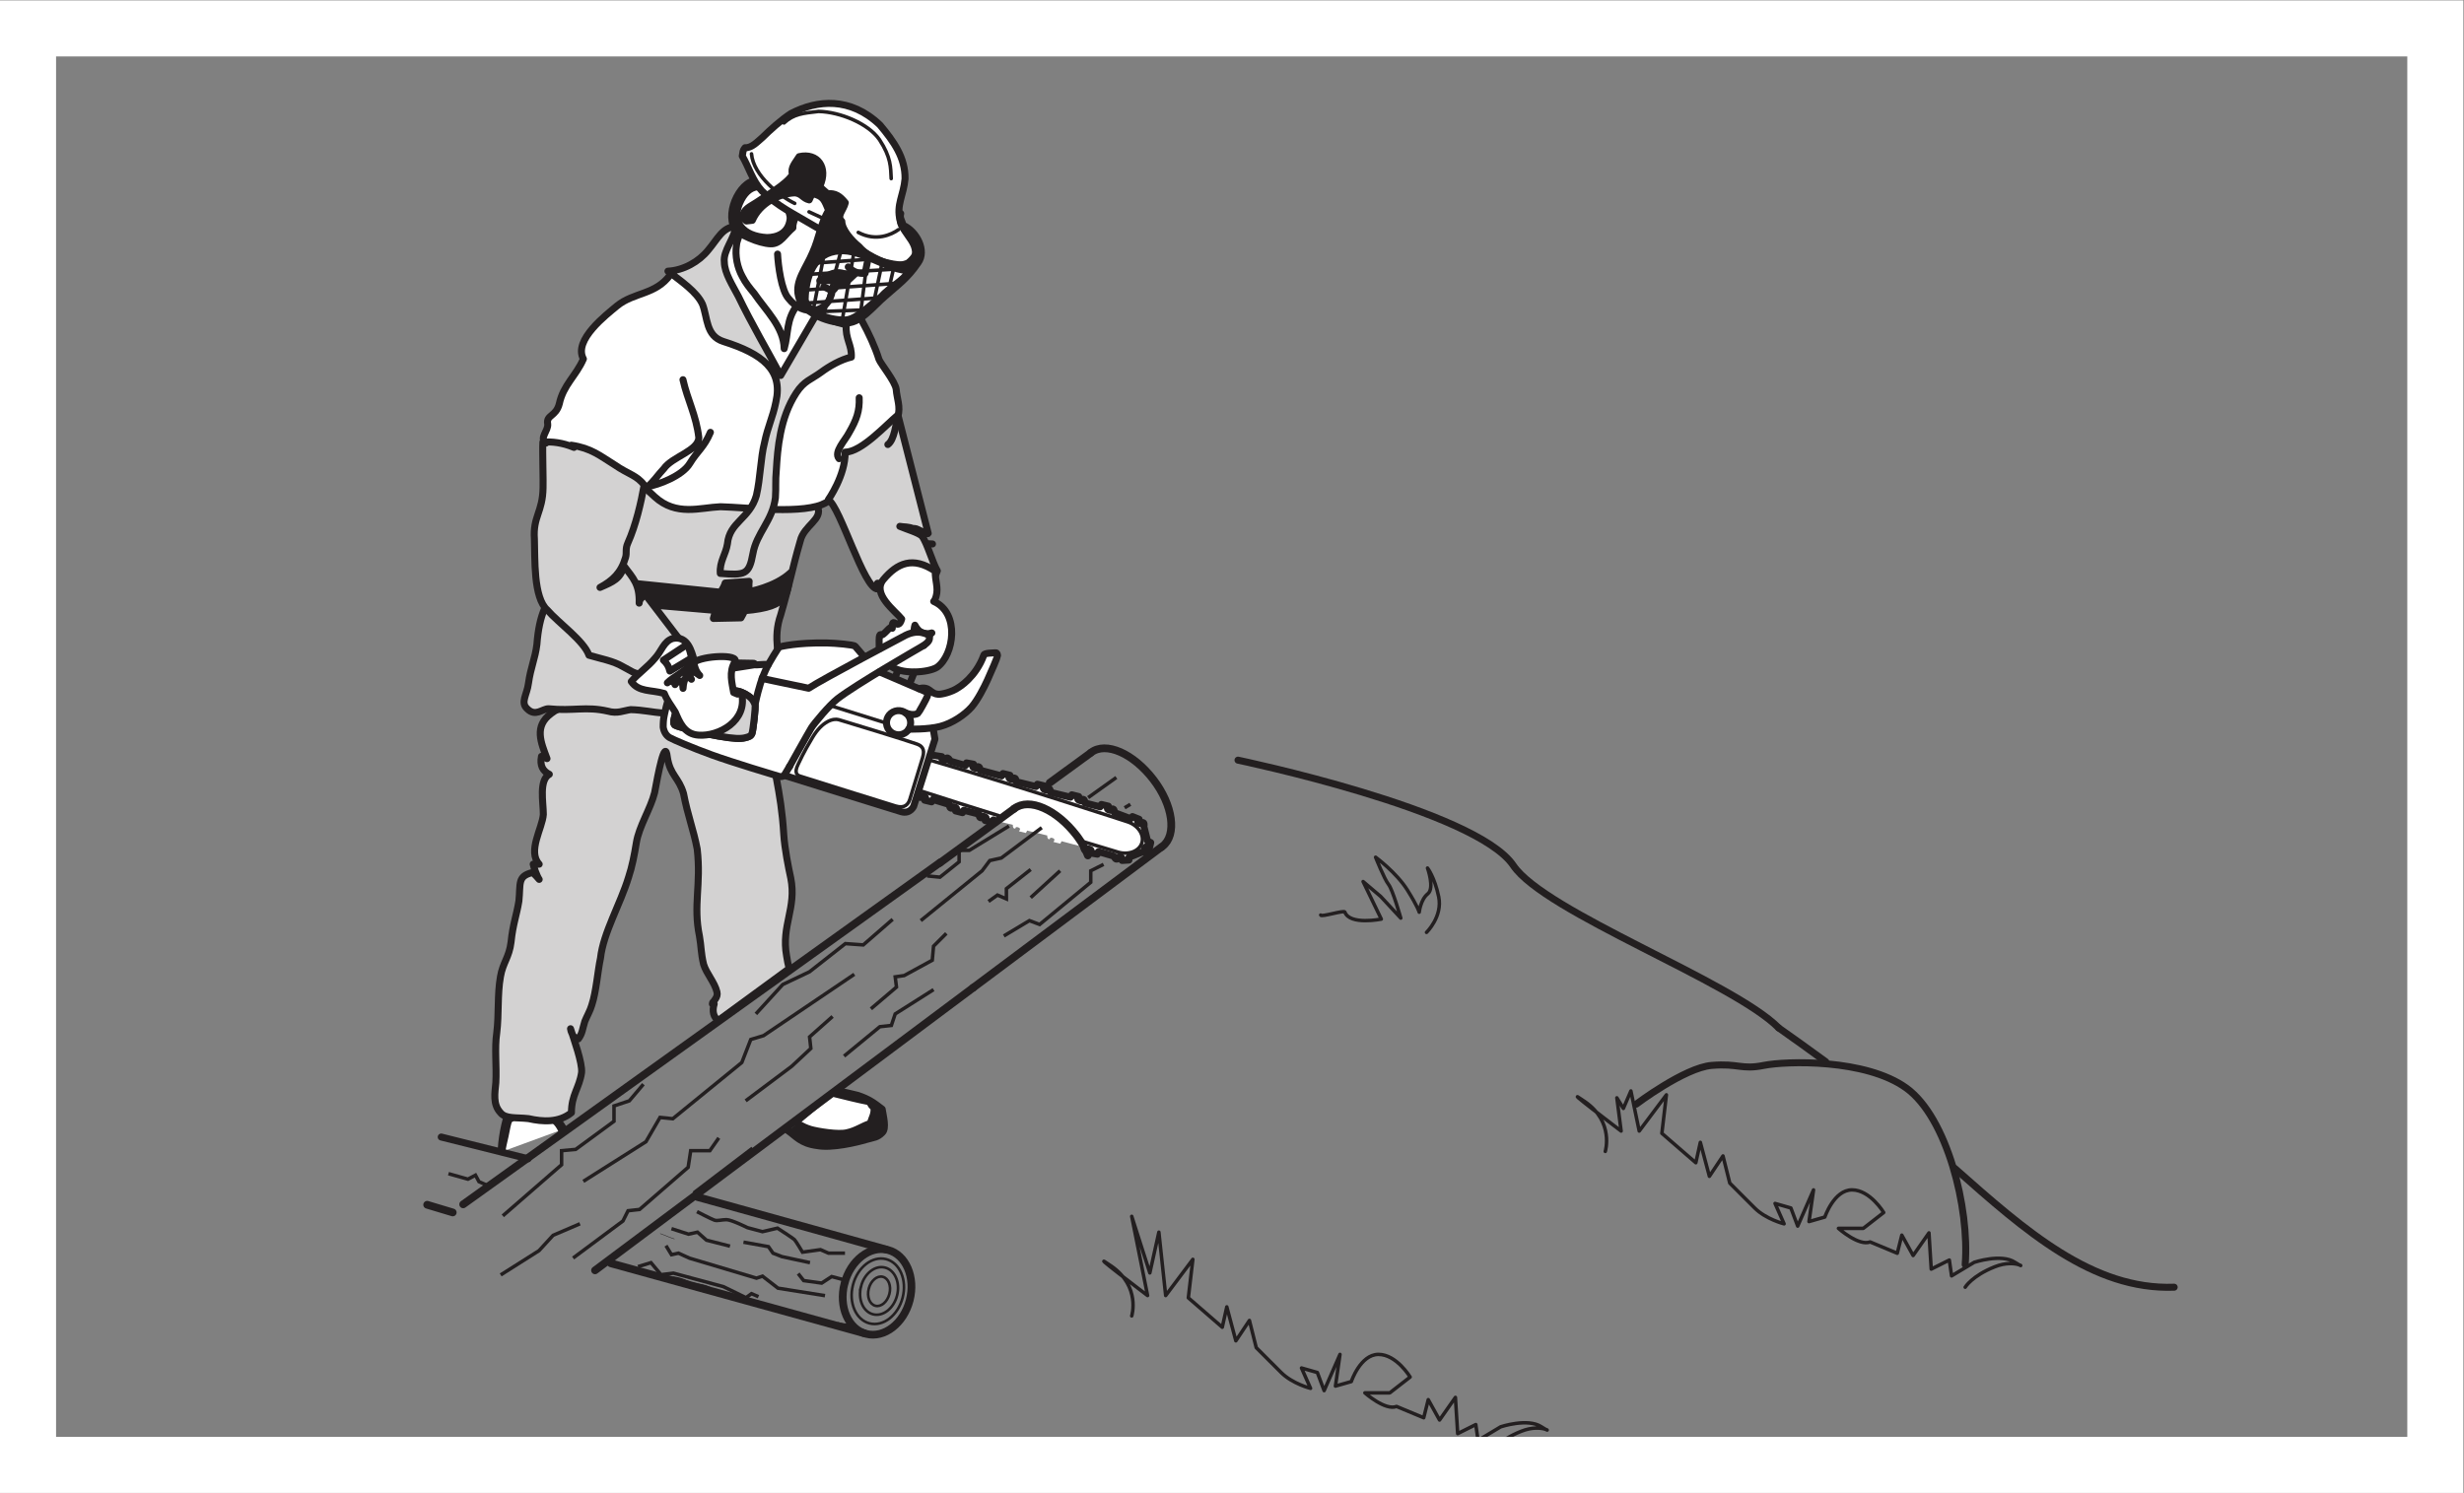 <?xml version="1.0" encoding="UTF-8" standalone="no"?>
<svg
   xmlns:dc="http://purl.org/dc/elements/1.1/"
   xmlns:cc="http://creativecommons.org/ns#"
   xmlns:rdf="http://www.w3.org/1999/02/22-rdf-syntax-ns#"
   xmlns:svg="http://www.w3.org/2000/svg"
   xmlns="http://www.w3.org/2000/svg"
   viewBox="0 0 234.333 142"
   height="142"
   width="234.333"
   xml:space="preserve"
   id="svg2"
   version="1.1"><rect x="0" y="0" width="234.333" height="142" fill="#808080" stroke="none"/><defs
     id="defs6" /><g
     transform="matrix(1.333,0,0,-1.333,0,142)"
     id="g10"><g
       transform="scale(0.1)"
       id="g12"><path
         id="path14"
         style="fill:#231f20;fill-opacity:1;fill-rule:nonzero;stroke:none"
         d="m 562.211,258.469 c 5.566,-3.774 8.941,-9.114 20.812,-10.617 10.516,-1.993 28.286,2.304 34.872,4.265 5.574,1.645 7.871,1.313 11.503,4.946 3.282,2.949 0.657,12.167 0,16.746 -5.929,4.629 -9.535,7.254 -17.433,9.875 -5.578,1.484 -9.594,2.222 -13.313,2.988" /><path
         id="path16"
         style="fill:none;stroke:#231f20;stroke-width:5;stroke-linecap:round;stroke-linejoin:round;stroke-miterlimit:3.864;stroke-dasharray:none;stroke-opacity:1"
         d="m 562.211,258.469 c 5.566,-3.774 8.941,-9.114 20.812,-10.617 10.516,-1.993 28.286,2.304 34.872,4.265 5.574,1.645 7.871,1.313 11.503,4.946 3.282,2.949 0.657,12.167 0,16.746 -5.929,4.629 -9.535,7.254 -17.433,9.875 -5.578,1.484 -9.594,2.222 -13.313,2.988" /><path
         id="path18"
         style="fill:#ffffff;fill-opacity:1;fill-rule:nonzero;stroke:none"
         d="m 569.844,263.086 c 2.672,-1.453 5.285,-2.766 8.586,-3.731 4.593,-1.308 19.734,-3.957 25.965,-2.292 6.253,1.289 11.175,4.917 16.449,6.558 1.312,4.27 3.281,6.914 2.625,11.508 -1.313,0.664 -2.297,1.988 -2.949,3.953 -9.481,1.848 -17.125,3.867 -24.766,5.723" /><path
         id="path20"
         style="fill:none;stroke:#231f20;stroke-width:5;stroke-linecap:round;stroke-linejoin:round;stroke-miterlimit:3.864;stroke-dasharray:none;stroke-opacity:1"
         d="m 569.844,263.086 c 2.672,-1.453 5.285,-2.766 8.586,-3.731 4.593,-1.308 19.734,-3.957 25.965,-2.292 6.253,1.289 11.175,4.917 16.449,6.558 1.312,4.27 3.281,6.914 2.625,11.508 -1.313,0.664 -2.297,1.988 -2.949,3.953 -9.481,1.848 -17.125,3.867 -24.766,5.723" /><path
         id="path22"
         style="fill:none;stroke:#231f20;stroke-width:5;stroke-linecap:round;stroke-linejoin:round;stroke-miterlimit:3.864;stroke-dasharray:none;stroke-opacity:1"
         d="m 646.621,678.266 c 4.363,-1.2 8.559,-2.426 13.539,-0.871 0.594,-0.04 1.195,-0.086 1.836,-0.11 0.531,-0.027 1.078,-0.055 1.66,-0.094 0.516,-0.011 1.071,-0.062 1.621,-0.074" /><path
         id="path24"
         style="fill:none;stroke:#231f20;stroke-width:5;stroke-linecap:round;stroke-linejoin:round;stroke-miterlimit:3.864;stroke-dasharray:none;stroke-opacity:1"
         d="m 552.504,749.945 c 0,0 17.687,0.246 16.539,0.321 -10.938,0.539 -39.133,-0.93 2.512,-3.047" /><path
         id="path26"
         style="fill:none;stroke:#231f20;stroke-width:2.5;stroke-linecap:round;stroke-linejoin:round;stroke-miterlimit:3.864;stroke-dasharray:none;stroke-opacity:1"
         d="m 617.832,761.262 c 0,0 -0.531,0.414 -1.48,1.074 -7.805,8.394 -17.403,6.691 -19.571,14.394 -0.765,0.567 -1.453,1.075 -2.09,1.575 -1.886,1.383 -3.105,2.265 -3.105,2.265" /><path
         id="path28"
         style="fill:none;stroke:#231f20;stroke-width:5;stroke-linecap:round;stroke-linejoin:round;stroke-miterlimit:3.864;stroke-dasharray:none;stroke-opacity:1"
         d="m 647.703,675.414 8.684,-6.777" /><path
         id="path30"
         style="fill:none;stroke:#231f20;stroke-width:5;stroke-linecap:round;stroke-linejoin:round;stroke-miterlimit:3.864;stroke-dasharray:none;stroke-opacity:1"
         d="m 618.086,543.684 -39.535,4.171 -19.387,10.387 38.859,-3.715 20.063,-10.843 z" /><path
         id="path32"
         style="fill:none;stroke:#231f20;stroke-width:5;stroke-linecap:round;stroke-linejoin:round;stroke-miterlimit:3.864;stroke-dasharray:none;stroke-opacity:1"
         d="m 395.793,642.074 4.582,-3.48" /><path
         id="path34"
         style="fill:none;stroke:#231f20;stroke-width:2.55;stroke-linecap:round;stroke-linejoin:round;stroke-miterlimit:3.864;stroke-dasharray:none;stroke-opacity:1"
         d="m 389.563,720.063 37.015,-23.622 1.11,-11.003 0.769,-11.997" /><path
         id="path36"
         style="fill:#ffffff;fill-opacity:1;fill-rule:nonzero;stroke:none"
         d="m 459.586,719.145 c -5.176,6.98 -11.441,7.781 -20.852,14.296 -10.453,6.446 -16.699,12.051 -31.168,14.172 l 1.95,-1.59 v 0 c -7.641,3.165 -14.727,4.122 -20.746,3.836 l -0.172,0.036 c -3.27,3.496 2.718,8.273 2.148,12.918 -1.18,6.48 5.957,5.109 8.293,14.351 2.914,13.527 11.941,19.816 17.191,32.008 -7.406,13.441 16.739,31.766 24.012,37.859 12.094,9.844 27.594,7.758 37.961,22.203 l 0.551,0.895 c -0.742,0.555 -1.492,1.086 -2.207,1.652 11.125,0.524 22.203,6.879 28.656,14.957 6.789,7.957 10.289,16.524 19.641,16.895 l -0.684,-1.172 c 2.473,-4.481 17.399,-10.898 25.52,-11.172 7.093,-0.371 10.156,6.625 16.008,11.441 -0.102,2.973 0.82,5.317 2.41,8.637 l 0.363,-0.129 c 4.094,-2.383 8.457,-4.793 13.227,-7.687 1.25,-0.723 2.449,-1.406 3.593,-2.035 l 0.063,-0.149 c -1.684,-5.414 -3.176,-11.008 -5.637,-16.406 -4.578,-11.02 -12.742,-20.309 -10.023,-30.996 2.207,-11.27 19.882,-18.809 32.464,-19.047 4.098,-0.57 8.008,0.898 11.723,3.312 l 1.258,-2.269 c 4.48,-8.156 9.125,-18.09 11.976,-27.121 1.395,-3.492 11.543,-15.688 12.286,-21.383 0.449,-6.359 3.074,-11.781 1.41,-18.602 l -0.035,-0.171 21.468,-83.993 c -0.785,-1.492 -9.953,5.122 -10.191,3.114 -3.914,1.851 -6.801,1.297 -10.066,1.906 4.562,-1.973 13.421,-4.531 15.793,-6.969 3.73,-4.855 7.496,-18.953 10.964,-24.769 -0.984,-2.133 -6.554,-16.594 -7.605,-19.028 -11.832,1.735 -14.039,10.575 -24.641,7.172 -11.539,-3.168 -10.66,9.266 -10.258,-1.133 -9.746,-0.593 -26.765,58.84 -35.289,63.7 l -1.371,-1.95 v 0 c -15.285,-8.925 -56.504,-3.472 -75.578,-3.039 -14.539,-0.593 -31.449,-6.984 -46.898,7.106 -1.59,1.379 -4.141,4.062 -6.961,6.109 l -0.547,2.235" /><path
         id="path38"
         style="fill:#d3d2d2;fill-opacity:1;fill-rule:nonzero;stroke:none"
         d="m 640.629,769.156 c -8.551,-7.101 -26.016,-26.465 -37.668,-26.511 0.324,-16.532 -12.02,-33.961 -12.02,-33.961 8.524,-4.86 25.543,-64.293 35.289,-63.7 -0.402,10.399 -1.281,-2.035 10.258,1.133 10.602,3.43 12.809,-5.437 24.641,-7.172 1.051,2.434 6.621,16.895 7.605,19.028 -3.468,5.816 -7.234,19.914 -10.964,24.769 -2.372,2.438 -11.231,4.996 -15.793,6.969 3.265,-0.609 6.152,-0.055 10.074,-1.867 0.23,1.969 9.398,-4.645 10.183,-3.153 l -21.605,84.465 v 0" /><path
         id="path40"
         style="fill:none;stroke:#231f20;stroke-width:5;stroke-linecap:round;stroke-linejoin:round;stroke-miterlimit:3.864;stroke-dasharray:none;stroke-opacity:1"
         d="m 640.629,769.156 c -8.551,-7.101 -26.016,-26.465 -37.668,-26.511 0.324,-16.532 -12.02,-33.961 -12.02,-33.961 8.524,-4.86 25.543,-64.293 35.289,-63.7 -0.402,10.399 -1.281,-2.035 10.258,1.133 10.602,3.43 12.809,-5.437 24.641,-7.172 1.051,2.434 6.621,16.895 7.605,19.028 -3.468,5.816 -7.234,19.914 -10.964,24.769 -2.372,2.438 -11.231,4.996 -15.793,6.969 3.265,-0.609 6.152,-0.055 10.074,-1.867 0.23,1.969 9.398,-4.645 10.183,-3.153 l -21.605,84.465 z" /><path
         id="path42"
         style="fill:#ffffff;fill-opacity:1;fill-rule:nonzero;stroke:none"
         d="m 667.871,639.73 c 1.832,6.321 -0.844,11.204 -0.598,17.985 -16.035,10.805 -27.07,5.82 -37.031,-6.004 -8.465,-10.242 8.563,-22.387 13.078,-28.137 -2.754,-9.472 -6.914,3.383 -6.726,-6.605 -0.27,3.847 -6.723,-6.625 -8.16,-4.489 -2.614,0.426 0.211,-13.402 -2.379,-14.042 -2.008,-6.922 5.925,-4.43 9.273,-8.168 7.039,-6.465 26.969,-5.075 33.246,-1.098 12.172,8.797 16.403,38.723 -2.429,46.973 0.988,1.074 1.359,2.324 1.726,3.585 v 0" /><path
         id="path44"
         style="fill:none;stroke:#231f20;stroke-width:5;stroke-linecap:round;stroke-linejoin:round;stroke-miterlimit:3.864;stroke-dasharray:none;stroke-opacity:1"
         d="m 667.871,639.73 c 1.832,6.321 -0.844,11.204 -0.598,17.985 -16.035,10.805 -27.07,5.82 -37.031,-6.004 -8.465,-10.242 8.563,-22.387 13.078,-28.137 -2.754,-9.472 -6.914,3.383 -6.726,-6.605 -0.27,3.847 -6.723,-6.625 -8.16,-4.489 -2.614,0.426 0.211,-13.402 -2.379,-14.042 -2.008,-6.922 5.925,-4.43 9.273,-8.168 7.039,-6.465 26.969,-5.075 33.246,-1.098 12.172,8.797 16.403,38.723 -2.429,46.973 0.988,1.074 1.359,2.324 1.726,3.585 z" /><path
         id="path46"
         style="fill:#231f20;fill-opacity:1;fill-rule:nonzero;stroke:none"
         d="m 541.898,936.344 c -12.601,2.64 -24.949,-22.203 -17.738,-33.883 2.473,-4.481 17.399,-10.875 25.52,-11.172 7.093,-0.371 10.156,6.625 16.008,11.441 -0.118,3.11 0.929,5.54 2.656,9.141 -2.77,4.59 -1.821,9.086 -4.688,13.34 -7.722,8.754 -16.629,10 -26.922,9.894 l 5.164,1.239 v 0" /><path
         id="path48"
         style="fill:none;stroke:#231f20;stroke-width:5;stroke-linecap:round;stroke-linejoin:round;stroke-miterlimit:3.864;stroke-dasharray:none;stroke-opacity:1"
         d="m 541.898,936.344 c -12.601,2.64 -24.949,-22.203 -17.738,-33.883 2.473,-4.481 17.399,-10.875 25.52,-11.172 7.093,-0.371 10.156,6.625 16.008,11.441 -0.118,3.11 0.929,5.54 2.656,9.141 -2.77,4.59 -1.821,9.086 -4.688,13.34 -7.722,8.754 -16.629,10 -26.922,9.894 l 5.164,1.239 z" /><path
         id="path50"
         style="fill:#ffffff;fill-opacity:1;fill-rule:nonzero;stroke:none"
         d="m 527.555,919.977 c -5.442,-12.825 2.148,-23.243 19.656,-24.223 6.887,0.09 15.199,2.793 16.48,13.023 0.364,3.688 -1.683,5.989 -1.507,9.016 -3.899,4.199 -5.079,7.309 -9.887,10.719 -7.152,4.847 -18.176,7.011 -24.742,-8.535 v 0" /><path
         id="path52"
         style="fill:none;stroke:#231f20;stroke-width:5;stroke-linecap:round;stroke-linejoin:round;stroke-miterlimit:3.864;stroke-dasharray:none;stroke-opacity:1"
         d="m 527.555,919.977 c -5.442,-12.825 2.148,-23.243 19.656,-24.223 6.887,0.09 15.199,2.793 16.48,13.023 0.364,3.688 -1.683,5.989 -1.507,9.016 -3.899,4.199 -5.079,7.309 -9.887,10.719 -7.152,4.847 -18.176,7.011 -24.742,-8.535 z" /><path
         id="path54"
         style="fill:#231f20;fill-opacity:1;fill-rule:nonzero;stroke:none"
         d="m 401.594,260.715 c -2.676,4.519 -6.406,8.223 -11.336,11.648 -5.586,2.957 -8.547,7.891 -16.762,7.239 v 0 c -4.609,0 -5.918,-2.317 -9.199,-3.633 -3.234,-8.137 -5.961,-19.223 -6.645,-30.332" /><path
         id="path56"
         style="fill:none;stroke:#231f20;stroke-width:5;stroke-linecap:round;stroke-linejoin:round;stroke-miterlimit:3.864;stroke-dasharray:none;stroke-opacity:1"
         d="m 401.594,260.715 c -2.676,4.519 -6.406,8.223 -11.336,11.648 -5.586,2.957 -8.547,7.891 -16.762,7.239 v 0 c -4.609,0 -5.918,-2.317 -9.199,-3.633 -3.234,-8.137 -5.961,-19.223 -6.645,-30.332" /><path
         id="path58"
         style="fill:#ffffff;fill-opacity:1;fill-rule:nonzero;stroke:none"
         d="m 400.574,259.07 c -2.398,5.215 -6.386,9.075 -12.937,11.301 -6.899,2.317 -17.766,2.649 -23.035,-3.281 l 1.992,4.258 v 0 c -4.621,-4.59 -4.621,-9.512 -6.262,-16.746 -0.82,-3.957 -1.891,-7.485 -2.219,-11.106" /><path
         id="path60"
         style="fill:none;stroke:#231f20;stroke-width:5;stroke-linecap:round;stroke-linejoin:round;stroke-miterlimit:3.864;stroke-dasharray:none;stroke-opacity:1"
         d="m 400.574,259.07 c -2.398,5.215 -6.386,9.075 -12.937,11.301 -6.899,2.317 -17.766,2.649 -23.035,-3.281 l 1.992,4.258 v 0 c -4.621,-4.59 -4.621,-9.512 -6.262,-16.746 -0.82,-3.957 -1.891,-7.485 -2.219,-11.106" /><path
         id="path62"
         style="fill:#d3d2d2;fill-opacity:1;fill-rule:nonzero;stroke:none"
         d="m 454,463.938 c 1.93,11.859 10.172,24.261 13.008,35.675 2.308,12.492 7.461,40.082 9.113,25.305 1.953,-12.848 8.238,-14.398 11.551,-25.91 2.949,-15.469 7.109,-25.727 9.746,-39.555 2.953,-25.637 -3.008,-39.824 1.613,-62.183 1.313,-7.247 0.985,-11.86 2.949,-20.082 1.985,-6.563 7.899,-12.817 9.54,-19.743 0.996,-3.929 -2.637,-6.222 -3.278,-8.543 0.313,2.973 1.301,0 1.301,0 -1.598,-4.847 -0.574,-9.918 3.125,-11.644 l 50.367,36.883 c -0.738,2.832 -1.375,5.781 -1.836,8.98 -3.949,21.723 7.231,34.207 2.965,55.59 -1.66,7.562 -4.351,21.016 -5,31.199 -1.961,32.551 -8.059,46.477 -11.687,81.324 -1.657,9.246 -4.27,18.45 -7.247,25.664 -19.054,1.332 -43.398,2.321 -64.125,-3.281 -9.195,-2.633 -24.992,0.328 -32.89,-1.64 v 0 c -13.149,-4.262 -38.152,-6.579 -49.988,-15.789 -12.489,-9.196 -7.247,-20.719 -2.969,-32.227 -1.309,0.98 -2.305,1.641 -3.945,1.641 -1.329,-6.563 0.984,-10.524 5.589,-12.821 -7.562,-4.261 -4.265,-20.054 -4.265,-28.621 -0.657,-9.859 -11.52,-26.312 -2.965,-35.523 h -4.277 c 0.343,-1.965 2.636,-8.555 4.277,-10.844 -1.328,1.641 -2.637,2.945 -4.609,4.941 -11.176,-2.652 -8.547,-7.898 -9.864,-20.39 -1.648,-10.188 -4.277,-16.446 -5.597,-29.301 -1.301,-10.84 -5.907,-14.781 -7.547,-24.645 -2.309,-12.839 -0.996,-26.644 -2.653,-40.121 -1.636,-10.879 0,-24.023 -0.652,-35.523 -0.652,-7.246 -2.297,-15.469 3.305,-21.406 3.609,-4.59 11.496,-3.274 20.05,-4.258 10.192,-2.293 21.708,-2.957 30.583,4.258 0,12.84 5.597,17.441 7.238,28.64 0.656,6.891 -5.586,24 -7.883,31.239 0.324,-2.653 1.312,-3.301 1.965,-5.602 1.312,-0.332 2.297,-1.305 3.625,-1.637 2.949,3.938 2.949,7.239 4.601,12.481 1.317,3.32 3.938,7.906 4.938,11.539 3.277,9.863 4.273,24.652 6.242,33.535 1.969,18.09 14.152,38.48 20.063,57.891 2.496,7.492 4.121,15.843 5.523,24.504" /><path
         id="path64"
         style="fill:none;stroke:#231f20;stroke-width:5;stroke-linecap:round;stroke-linejoin:round;stroke-miterlimit:3.864;stroke-dasharray:none;stroke-opacity:1"
         d="m 454,463.938 c 1.93,11.859 10.172,24.261 13.008,35.675 2.308,12.492 7.461,40.082 9.113,25.305 1.953,-12.848 8.238,-14.398 11.551,-25.91 2.949,-15.469 7.109,-25.727 9.746,-39.555 2.953,-25.637 -3.008,-39.824 1.613,-62.183 1.313,-7.247 0.985,-11.86 2.949,-20.082 1.985,-6.563 7.899,-12.817 9.54,-19.743 0.996,-3.929 -2.637,-6.222 -3.278,-8.543 0.313,2.973 1.301,0 1.301,0 -1.598,-4.847 -0.574,-9.918 3.125,-11.644 l 50.367,36.883 c -0.738,2.832 -1.375,5.781 -1.836,8.98 -3.949,21.723 7.231,34.207 2.965,55.59 -1.66,7.562 -4.351,21.016 -5,31.199 -1.961,32.551 -8.059,46.477 -11.687,81.324 -1.657,9.246 -4.27,18.45 -7.247,25.664 -19.054,1.332 -43.398,2.321 -64.125,-3.281 -9.195,-2.633 -24.992,0.328 -32.89,-1.64 v 0 c -13.149,-4.262 -38.152,-6.579 -49.988,-15.789 -12.489,-9.196 -7.247,-20.719 -2.969,-32.227 -1.309,0.98 -2.305,1.641 -3.945,1.641 -1.329,-6.563 0.984,-10.524 5.589,-12.821 -7.562,-4.261 -4.265,-20.054 -4.265,-28.621 -0.657,-9.859 -11.52,-26.312 -2.965,-35.523 h -4.277 c 0.343,-1.965 2.636,-8.555 4.277,-10.844 -1.328,1.641 -2.637,2.945 -4.609,4.941 -11.176,-2.652 -8.547,-7.898 -9.864,-20.39 -1.648,-10.188 -4.277,-16.446 -5.597,-29.301 -1.301,-10.84 -5.907,-14.781 -7.547,-24.645 -2.309,-12.839 -0.996,-26.644 -2.653,-40.121 -1.636,-10.879 0,-24.023 -0.652,-35.523 -0.652,-7.246 -2.297,-15.469 3.305,-21.406 3.609,-4.59 11.496,-3.274 20.05,-4.258 10.192,-2.293 21.708,-2.957 30.583,4.258 0,12.84 5.597,17.441 7.238,28.64 0.656,6.891 -5.586,24 -7.883,31.239 0.324,-2.653 1.312,-3.301 1.965,-5.602 1.312,-0.332 2.297,-1.305 3.625,-1.637 2.949,3.938 2.949,7.239 4.601,12.481 1.317,3.32 3.938,7.906 4.938,11.539 3.277,9.863 4.273,24.652 6.242,33.535 1.969,18.09 14.152,38.48 20.063,57.891 2.496,7.492 4.121,15.843 5.523,24.504 z" /><path
         id="path66"
         style="fill:#d3d2d2;fill-opacity:1;fill-rule:evenodd;stroke:none"
         d="m 589.57,706.734 c -15.285,-8.925 -56.504,-3.472 -75.578,-3.039 -14.539,-0.593 -31.449,-6.984 -46.898,7.106 -2.996,2.578 -9.434,9.941 -14.906,8.785 -3.297,-0.731 -4.817,-15.387 -6.629,-19.297 -4.664,-8.918 -8.555,-21.156 -14.793,-29.625 -8.11,-10.293 -18.356,-12.473 -26.918,-19.555 -14.09,-12.011 -19.223,-24.918 -20.801,-45.699 -1.285,-10.23 -4.379,-16.195 -6.02,-27.711 -1.011,-8.246 -5.996,-13.644 -0.832,-18.242 5.84,-5.797 10.621,0.012 15.078,0.086 17.973,-1.813 26.579,1.875 42.344,-1.707 6.942,-2.02 11.422,0.449 16.387,1.082 9.18,-0.281 14.242,-1.75 24.258,-2.605 14.25,-2.797 23.883,-12.11 36.773,-13.762 6.91,-2.016 14.746,-2.246 20.801,-2.625 8.801,-1.543 16.594,-6.535 23.367,-6.813 4.563,8.629 -2.39,21.242 -1.48,30.246 0.246,6.782 2.699,10.512 2.664,17.371 0.289,16.379 -5.317,28.95 0.593,45.719 6.797,23.375 7.922,31.949 13.973,52.809 2.582,11.211 16.469,15.414 12.266,24.527 l 6.351,2.949 v 0" /><path
         id="path68"
         style="fill:none;stroke:#231f20;stroke-width:5;stroke-linecap:round;stroke-linejoin:round;stroke-miterlimit:3.864;stroke-dasharray:none;stroke-opacity:1"
         d="m 589.57,706.734 c -15.285,-8.925 -56.504,-3.472 -75.578,-3.039 -14.539,-0.593 -31.449,-6.984 -46.898,7.106 -2.996,2.578 -9.434,9.941 -14.906,8.785 -3.297,-0.731 -4.817,-15.387 -6.629,-19.297 -4.664,-8.918 -8.555,-21.156 -14.793,-29.625 -8.11,-10.293 -18.356,-12.473 -26.918,-19.555 -14.09,-12.011 -19.223,-24.918 -20.801,-45.699 -1.285,-10.23 -4.379,-16.195 -6.02,-27.711 -1.011,-8.246 -5.996,-13.644 -0.832,-18.242 5.84,-5.797 10.621,0.012 15.078,0.086 17.973,-1.813 26.579,1.875 42.344,-1.707 6.942,-2.02 11.422,0.449 16.387,1.082 9.18,-0.281 14.242,-1.75 24.258,-2.605 14.25,-2.797 23.883,-12.11 36.773,-13.762 6.91,-2.016 14.746,-2.246 20.801,-2.625 8.801,-1.543 16.594,-6.535 23.367,-6.813 4.563,8.629 -2.39,21.242 -1.48,30.246 0.246,6.782 2.699,10.512 2.664,17.371 0.289,16.379 -5.317,28.95 0.593,45.719 6.797,23.375 7.922,31.949 13.973,52.809 2.582,11.211 16.469,15.414 12.266,24.527 l 6.351,2.949 z" /><path
         id="path70"
         style="fill:#231f20;fill-opacity:1;fill-rule:nonzero;stroke:none"
         d="m 564.027,656.609 c -11.246,-10.441 -29.964,-13.543 -29.964,-13.543 0.527,2.93 0.042,4.778 0.433,7.399 l -17.113,-1.184 c -0.828,-2.863 -1.852,-3.945 -3.289,-6.593 l -69.168,7.101 c 0.293,-4.894 1.984,-8.465 0.234,-14.457 l 65.172,-5.605 c -0.25,-1.946 -0.625,-3.227 -1.355,-5.75 l 19.66,0.425 c 0.875,1.805 1.968,3.219 2.519,5.106 34.02,2.789 29.778,12.918 32.871,27.101 v 0" /><path
         id="path72"
         style="fill:none;stroke:#231f20;stroke-width:5;stroke-linecap:round;stroke-linejoin:round;stroke-miterlimit:3.864;stroke-dasharray:none;stroke-opacity:1"
         d="m 564.027,656.609 c -11.246,-10.441 -29.964,-13.543 -29.964,-13.543 0.527,2.93 0.042,4.778 0.433,7.399 l -17.113,-1.184 c -0.828,-2.863 -1.852,-3.945 -3.289,-6.593 l -69.168,7.101 c 0.293,-4.894 1.984,-8.465 0.234,-14.457 l 65.172,-5.605 c -0.25,-1.946 -0.625,-3.227 -1.355,-5.75 l 19.66,0.425 c 0.875,1.805 1.968,3.219 2.519,5.106 34.02,2.789 29.778,12.918 32.871,27.101 z" /><path
         id="path74"
         style="fill:#d3d2d2;fill-opacity:1;fill-rule:nonzero;stroke:none"
         d="m 409.516,746.023 c -8.246,3.43 -15.883,4.286 -22.203,3.739 -0.387,-6.078 0.363,-28.207 0.121,-32.59 -0.262,-17.399 -7.317,-20.5 -6.168,-36.551 0.507,-13.543 -0.879,-41.91 9.246,-50.656 7.941,-9.184 26.152,-22 29.683,-32.238 8.848,-2.59 17.321,-4.051 24.039,-8.02 5.411,-2.633 8.559,-5.918 15.192,-5.469 l 24.379,26.133 -23.571,30.836 c -2.089,-2.461 -4.023,-3.273 -4.226,-6.309 0.414,13.262 -4.133,17.661 -10.805,26.454 -2.668,-9.157 -7.699,-11.137 -17.117,-15.239 8.977,4.903 15.012,10.348 18.23,21.426 1.012,3.481 -0.332,5.902 1.575,10.152 5.843,13.032 9.48,29.071 11.695,41.454 -5.176,6.98 -11.441,7.781 -20.852,14.296 -10.453,6.446 -16.699,12.051 -31.168,14.172 l 1.95,-1.59 v 0" /><path
         id="path76"
         style="fill:none;stroke:#231f20;stroke-width:5;stroke-linecap:round;stroke-linejoin:round;stroke-miterlimit:3.864;stroke-dasharray:none;stroke-opacity:1"
         d="m 409.516,746.023 c -8.246,3.43 -15.883,4.286 -22.203,3.739 -0.387,-6.078 0.363,-28.207 0.121,-32.59 -0.262,-17.399 -7.317,-20.5 -6.168,-36.551 0.507,-13.543 -0.879,-41.91 9.246,-50.656 7.941,-9.184 26.152,-22 29.683,-32.238 8.848,-2.59 17.321,-4.051 24.039,-8.02 5.411,-2.633 8.559,-5.918 15.192,-5.469 l 24.379,26.133 -23.571,30.836 c -2.089,-2.461 -4.023,-3.273 -4.226,-6.309 0.414,13.262 -4.133,17.661 -10.805,26.454 -2.668,-9.157 -7.699,-11.137 -17.117,-15.239 8.977,4.903 15.012,10.348 18.23,21.426 1.012,3.481 -0.332,5.902 1.575,10.152 5.843,13.032 9.48,29.071 11.695,41.454 -5.176,6.98 -11.441,7.781 -20.852,14.296 -10.453,6.446 -16.699,12.051 -31.168,14.172 l 1.95,-1.59 z" /><path
         id="path78"
         style="fill:#d3d2d2;fill-opacity:1;fill-rule:nonzero;stroke:none"
         d="m 556.988,797.344 c -8.863,16.633 -21.008,37.301 -30.187,56.402 -3.946,7.645 -9.922,16.586 -10.024,24.492 -1.047,8.184 7.278,16.703 8.067,25.395 -9.352,-0.371 -12.852,-8.938 -19.641,-16.895 -6.453,-8.078 -17.531,-14.433 -28.656,-14.957 9.547,-7.234 20.672,-14.918 24.641,-23.617 3.718,-9.644 2.351,-22.598 14.902,-26.562 27.898,-8.821 42.719,-20.317 37.473,-43.106 -2.278,-11.305 -5.676,-17.183 -8.149,-29.148 -2.801,-10.84 -2.859,-25.192 -5.785,-37.684 -4.871,-16.746 -19.168,-18.769 -20.641,-34.441 -1.156,-7.52 -5.761,-12.719 -5.101,-21.125 17.437,-1.289 20.547,-1.16 23.285,14.129 2.547,14.691 13.973,23.336 16.047,39.871 0.527,7.73 -0.133,11.34 0.668,20.007 0.875,14.813 2.515,36.926 14.199,54.793 5.605,8.653 10.66,9.559 17.656,14.704 5.645,4.207 14.309,9.238 21.645,10.847 0.48,8.774 -4.465,12.953 -3.598,22.996 -7.992,1.977 -12.66,3.68 -20.93,8.133 l -25.871,-44.234 v 0" /><path
         id="path80"
         style="fill:none;stroke:#231f20;stroke-width:5;stroke-linecap:round;stroke-linejoin:round;stroke-miterlimit:3.864;stroke-dasharray:none;stroke-opacity:1"
         d="m 556.988,797.344 c -8.863,16.633 -21.008,37.301 -30.187,56.402 -3.946,7.645 -9.922,16.586 -10.024,24.492 -1.047,8.184 7.278,16.703 8.067,25.395 -9.352,-0.371 -12.852,-8.938 -19.641,-16.895 -6.453,-8.078 -17.531,-14.433 -28.656,-14.957 9.547,-7.234 20.672,-14.918 24.641,-23.617 3.718,-9.644 2.351,-22.598 14.902,-26.562 27.898,-8.821 42.719,-20.317 37.473,-43.106 -2.278,-11.305 -5.676,-17.183 -8.149,-29.148 -2.801,-10.84 -2.859,-25.192 -5.785,-37.684 -4.871,-16.746 -19.168,-18.769 -20.641,-34.441 -1.156,-7.52 -5.761,-12.719 -5.101,-21.125 17.437,-1.289 20.547,-1.16 23.285,14.129 2.547,14.691 13.973,23.336 16.047,39.871 0.527,7.73 -0.133,11.34 0.668,20.007 0.875,14.813 2.515,36.926 14.199,54.793 5.605,8.653 10.66,9.559 17.656,14.704 5.645,4.207 14.309,9.238 21.645,10.847 0.48,8.774 -4.465,12.953 -3.598,22.996 -7.992,1.977 -12.66,3.68 -20.93,8.133 l -25.871,-44.234 z" /><path
         id="path82"
         style="fill:none;stroke:#231f20;stroke-width:5;stroke-linecap:round;stroke-linejoin:round;stroke-miterlimit:3.864;stroke-dasharray:none;stroke-opacity:1"
         d="m 478.203,869.234 c -10.367,-14.445 -25.867,-12.359 -37.961,-22.203 -7.273,-6.093 -31.418,-24.418 -24.012,-37.859 -5.238,-12.168 -14.277,-18.453 -17.191,-32.008 -2.336,-9.242 -9.473,-7.871 -8.293,-14.351 0.637,-4.997 -6.359,-10.153 -1.215,-13.704" /><path
         id="path84"
         style="fill:none;stroke:#231f20;stroke-width:5;stroke-linecap:round;stroke-linejoin:round;stroke-miterlimit:3.864;stroke-dasharray:none;stroke-opacity:1"
         d="m 487.262,794.332 c 3.285,-14.641 9.422,-25.34 11.308,-41.309 -0.371,-9.476 -19.05,-13.625 -24.953,-22.179 -3.906,-4.008 -7.66,-9.797 -11.59,-12.735 7.157,1 24.782,7.5 30.164,16.547 5.286,8.739 10.18,11.453 14.641,22.129" /><path
         id="path86"
         style="fill:none;stroke:#231f20;stroke-width:5;stroke-linecap:round;stroke-linejoin:round;stroke-miterlimit:3.864;stroke-dasharray:none;stroke-opacity:1"
         d="m 612.988,781.445 c 0.367,-9.359 -1.8,-15.582 -7.25,-24.961 -2.519,-5.101 -11.23,-13.879 -7.09,-18.5" /><path
         id="path88"
         style="fill:none;stroke:#231f20;stroke-width:5;stroke-linecap:round;stroke-linejoin:round;stroke-miterlimit:3.864;stroke-dasharray:none;stroke-opacity:1"
         d="m 615.129,835.961 c 4.488,-8.141 9.125,-18.09 11.976,-27.121 1.395,-3.492 11.543,-15.688 12.286,-21.383 0.468,-6.652 3.285,-12.262 1.175,-19.508 -1.472,-5.078 -2.386,-16.461 -7.136,-19.867" /><path
         id="path90"
         style="fill:none;stroke:#231f20;stroke-width:5;stroke-linecap:round;stroke-linejoin:round;stroke-miterlimit:3.864;stroke-dasharray:none;stroke-opacity:1"
         d="m 525.664,901.703 c 3.594,-4.164 0.043,-6.89 -0.195,-11.269 -1.246,-7.84 0.73,-16.325 4.101,-22.426 2.149,-4.391 5.426,-8.445 8.481,-12.051 8.387,-12.367 21.121,-23.953 21.422,-39.457 3.218,11.059 1.168,20.563 9.41,31.18" /><path
         id="path92"
         style="fill:#ffffff;fill-opacity:1;fill-rule:nonzero;stroke:none"
         d="m 531.617,959.883 c 4.676,-0.328 8.793,4.316 12.406,7.344 4.805,4.796 13.649,12.828 20.368,17.066 18.558,9.652 42.195,12.027 63.379,-8.184 9.933,-11.777 18.171,-23.437 17.933,-38.421 -0.992,-11.704 -6.441,-18.668 -3.496,-29.774 3.367,-11.961 14.016,-15.414 10.16,-28.664 -5.746,-2.102 -8.695,-3.984 -15.187,-2.785 -7.95,0.953 -20.742,8.769 -26.75,12.906 -10.309,5.727 -17.356,7.453 -28.742,14.18 -15.454,9.277 -26.7,14.265 -38.157,25.492 -6.75,7.406 -9.398,17.117 -13.976,24.934 0.562,1.902 0.058,3.757 2.062,5.906 v 0" /><path
         id="path94"
         style="fill:none;stroke:#231f20;stroke-width:5;stroke-linecap:round;stroke-linejoin:round;stroke-miterlimit:3.864;stroke-dasharray:none;stroke-opacity:1"
         d="m 531.617,959.883 c 4.676,-0.328 8.793,4.316 12.406,7.344 4.805,4.796 13.649,12.828 20.368,17.066 18.558,9.652 42.195,12.027 63.379,-8.184 9.933,-11.777 18.171,-23.437 17.933,-38.421 -0.992,-11.704 -6.441,-18.668 -3.496,-29.774 3.367,-11.961 14.016,-15.414 10.16,-28.664 -5.746,-2.102 -8.695,-3.984 -15.187,-2.785 -7.95,0.953 -20.742,8.769 -26.75,12.906 -10.309,5.727 -17.356,7.453 -28.742,14.18 -15.454,9.277 -26.7,14.265 -38.157,25.492 -6.75,7.406 -9.398,17.117 -13.976,24.934 0.562,1.902 0.058,3.757 2.062,5.906 z" /><path
         id="path96"
         style="fill:none;stroke:#231f20;stroke-width:2.55;stroke-linecap:round;stroke-linejoin:round;stroke-miterlimit:3.864;stroke-dasharray:none;stroke-opacity:1"
         d="m 536.156,955.496 c 1.25,-15.801 21.18,-30.812 30.832,-35.351" /><path
         id="path98"
         style="fill:none;stroke:#231f20;stroke-width:2.55;stroke-linecap:round;stroke-linejoin:round;stroke-miterlimit:3.864;stroke-dasharray:none;stroke-opacity:1"
         d="m 577.211,914.105 24.156,-11.14" /><path
         id="path100"
         style="fill:none;stroke:#231f20;stroke-width:2.55;stroke-linecap:round;stroke-linejoin:round;stroke-miterlimit:3.864;stroke-dasharray:none;stroke-opacity:1"
         d="m 641,901.395 c -4.754,-3.426 -15.902,-8.758 -28.672,-1.965" /><path
         id="path102"
         style="fill:none;stroke:#231f20;stroke-width:2.55;stroke-linecap:round;stroke-linejoin:round;stroke-miterlimit:3.864;stroke-dasharray:none;stroke-opacity:1"
         d="m 635.828,937.832 c -0.414,7.992 -0.062,15.098 -8.355,27.754 -7.961,11.574 -28.153,19.848 -43.465,20.176 -10.988,-1.254 -17.645,-1.742 -24.668,-8.242" /><path
         id="path104"
         style="fill:#231f20;fill-opacity:1;fill-rule:nonzero;stroke:none"
         d="m 585.023,932.719 c 5.844,13.051 -1.656,23.769 -14.847,20.777 -2.664,-4.371 -6.453,-8.047 -4.707,-12.68 -4.528,-7.265 -18.797,-15.109 -26.078,-20.179 -4.254,-2.871 -8.778,-4.285 -9.899,-10.469 0.758,-0.91 1.613,-1.516 3.004,-2.59 1.453,0.266 2.82,0.192 4.25,0.469 5.246,12.164 18.945,19.164 30.367,19.609 5.012,-0.433 5.676,-4.011 10.2,-5.023 0.832,1.82 1.023,2.461 2.3,4.453 8.082,-1.656 8.512,-4.84 11.621,-11.898 -5.691,-8.954 -6.824,-19.95 -11.527,-30.227 -4.578,-11.02 -12.742,-20.309 -10.023,-30.996 2.207,-11.27 19.882,-18.809 32.464,-19.047 11.211,-1.535 20.997,12.078 29.547,19.152 9.266,8.305 15.551,12.297 23.328,23.739 6.223,8.429 -0.968,22.535 -10.726,26.742 -0.746,3.293 -2.609,5.179 -1.68,8.34 -2.867,-12.188 8.981,-13.922 11.328,-23.477 1.094,-6.832 -4.703,-10.273 -7.695,-13.535 -12.82,0.644 -24.918,3.828 -33.418,13.5 -5.277,4.23 -12.211,12.09 -12.234,17.941 -4.012,3.879 1.332,8.16 2.484,13.285 -4.043,4.938 -6.926,6.821 -12.828,6.5 -2.074,2.309 -6.008,4.145 -5.625,7.778 l 0.394,-2.164 v 0" /><path
         id="path106"
         style="fill:none;stroke:#231f20;stroke-width:5;stroke-linecap:round;stroke-linejoin:round;stroke-miterlimit:3.864;stroke-dasharray:none;stroke-opacity:1"
         d="m 585.023,932.719 c 5.844,13.051 -1.656,23.769 -14.847,20.777 -2.664,-4.371 -6.453,-8.047 -4.707,-12.68 -4.528,-7.265 -18.797,-15.109 -26.078,-20.179 -4.254,-2.871 -8.778,-4.285 -9.899,-10.469 0.758,-0.91 1.613,-1.516 3.004,-2.59 1.453,0.266 2.82,0.192 4.25,0.469 5.246,12.164 18.945,19.164 30.367,19.609 5.012,-0.433 5.676,-4.011 10.2,-5.023 0.832,1.82 1.023,2.461 2.3,4.453 8.082,-1.656 8.512,-4.84 11.621,-11.898 -5.691,-8.954 -6.824,-19.95 -11.527,-30.227 -4.578,-11.02 -12.742,-20.309 -10.023,-30.996 2.207,-11.27 19.882,-18.809 32.464,-19.047 11.211,-1.535 20.997,12.078 29.547,19.152 9.266,8.305 15.551,12.297 23.328,23.739 6.223,8.429 -0.968,22.535 -10.726,26.742 -0.746,3.293 -2.609,5.179 -1.68,8.34 -2.867,-12.188 8.981,-13.922 11.328,-23.477 1.094,-6.832 -4.703,-10.273 -7.695,-13.535 -12.82,0.644 -24.918,3.828 -33.418,13.5 -5.277,4.23 -12.211,12.09 -12.234,17.941 -4.012,3.879 1.332,8.16 2.484,13.285 -4.043,4.938 -6.926,6.821 -12.828,6.5 -2.074,2.309 -6.008,4.145 -5.625,7.778 l 0.394,-2.164 z" /><path
         id="path108"
         style="fill:#ffffff;fill-opacity:1;fill-rule:nonzero;stroke:none"
         d="m 648.988,872.359 c -14.332,-0.992 -34.523,15.496 -50.078,13.868 -18.086,-0.914 -24.144,-18.313 -24.457,-34.668 1.317,-9.641 17.641,-14.711 27.945,-14.641 8.532,-0.082 17.793,10.594 25.993,16.402 7.082,7.879 15.519,10.93 20.597,19.039 v 0" /><path
         id="path110"
         style="fill:none;stroke:#231f20;stroke-width:5;stroke-linecap:round;stroke-linejoin:round;stroke-miterlimit:3.864;stroke-dasharray:none;stroke-opacity:1"
         d="m 648.988,872.359 c -14.332,-0.992 -34.523,15.496 -50.078,13.868 -18.086,-0.914 -24.144,-18.313 -24.457,-34.668 1.317,-9.641 17.641,-14.711 27.945,-14.641 8.532,-0.082 17.793,10.594 25.993,16.402 7.082,7.879 15.519,10.93 20.597,19.039 z" /><path
         id="path112"
         style="fill:none;stroke:#231f20;stroke-width:2.55;stroke-linecap:round;stroke-linejoin:round;stroke-miterlimit:3.864;stroke-dasharray:none;stroke-opacity:1"
         d="m 626.07,880.727 -48.242,-3.461 10.82,10.207 -8.312,-42.766 7.262,-4.516 13.09,48.602 9.003,-0.883 -8.933,-51.871 13.129,5.07 5.238,41.625 10.195,-5.007 -6.328,-30.036 11.039,10.86 3.903,17.012 8.726,-1.84 -72.187,-4.364 -2.563,-11.257 68.586,5.074 -10.832,-10.223 -55.633,-4.035 7.114,-6.168 37.394,1.461" /><path
         id="path114"
         style="fill:none;stroke:#231f20;stroke-width:5;stroke-linecap:round;stroke-linejoin:round;stroke-miterlimit:3.864;stroke-dasharray:none;stroke-opacity:1"
         d="m 554.762,883.969 c 0.406,-7.985 2.679,-26.121 7.89,-31.746 10.524,-13.321 28.754,-10.754 31.11,5.699 1.554,0.562 1.922,1.828 2.996,3.246 1.937,0.809 3.492,1.355 5.785,1.059 2.301,3.101 4,4.312 7.328,7.476" /><path
         id="path116"
         style="fill:none;stroke:#231f20;stroke-width:5;stroke-linecap:round;stroke-linejoin:round;stroke-miterlimit:3.864;stroke-dasharray:none;stroke-opacity:1"
         d="m 605.18,874.805 c 3.707,-3.805 7.793,-4.985 12.039,-4.528 1.082,4.817 1.531,8.782 2.679,11.559" /><path
         id="path118"
         style="fill:#231f20;fill-opacity:1;fill-rule:nonzero;stroke:none"
         d="m 605.969,868.086 c -7.793,5.004 -13.711,2.273 -21.11,-3.102 5.829,-0.011 9.754,0.575 16.813,-1.132 l 4.297,4.234 v 0" /><path
         id="path120"
         style="fill:none;stroke:#231f20;stroke-width:5;stroke-linecap:round;stroke-linejoin:round;stroke-miterlimit:3.864;stroke-dasharray:none;stroke-opacity:1"
         d="m 605.969,868.086 c -7.793,5.004 -13.711,2.273 -21.11,-3.102 5.829,-0.011 9.754,0.575 16.813,-1.132 l 4.297,4.234 z" /><path
         id="path122"
         style="fill:none;stroke:#231f20;stroke-width:5;stroke-linecap:round;stroke-linejoin:round;stroke-miterlimit:3.864;stroke-dasharray:none;stroke-opacity:1"
         d="m 587.727,860.699 c 2.121,-0.949 3.285,-1.633 4.785,-2.418" /><path
         id="path124"
         style="fill:#ffffff;fill-opacity:1;fill-rule:nonzero;stroke:none"
         d="m 664.828,613.633 c -5.25,-1.555 -9.484,0.351 -12.078,5.547 -1.008,-3.461 -0.016,-4.762 -2.203,-7.559 -0.625,0.18 -1.578,0.457 -2.727,0.082 l 3.485,-1.012 c -0.446,-1.546 -0.512,-2.918 -0.961,-4.484 1.687,2.25 3.48,3.75 5.613,2.82 0.289,-1.449 0.383,-2.179 0.332,-3.535 0.375,1.266 1.109,1.418 1.481,2.645 0.664,-1.207 1.824,-1.852 1.363,-3.465 0.183,0.633 0.461,1.613 0.648,2.219 0.973,-0.258 4.196,7.328 5.047,6.742 v 0" /><path
         id="path126"
         style="fill:none;stroke:#231f20;stroke-width:5;stroke-linecap:round;stroke-linejoin:round;stroke-miterlimit:3.864;stroke-dasharray:none;stroke-opacity:1"
         d="m 664.828,613.633 c -5.25,-1.555 -9.484,0.351 -12.078,5.547 -1.008,-3.461 -0.016,-4.762 -2.203,-7.559 -0.625,0.18 -1.578,0.457 -2.727,0.082 l 3.485,-1.012 c -0.446,-1.546 -0.512,-2.918 -0.961,-4.484 1.687,2.25 3.48,3.75 5.613,2.82 0.289,-1.449 0.383,-2.179 0.332,-3.535 0.375,1.266 1.109,1.418 1.481,2.645 0.664,-1.207 1.824,-1.852 1.363,-3.465 0.183,0.633 0.461,1.613 0.648,2.219 0.973,-0.258 4.196,7.328 5.047,6.742 z" /><path
         id="path128"
         style="fill:#ffffff;fill-opacity:1;fill-rule:nonzero;stroke:none"
         d="m 710.219,479.727 12.418,-3.024 v 0 c 0,0 -0.176,-0.59 0.211,-1.781 0.433,-1.195 1.562,-0.797 1.562,-0.797 0,0 -0.094,1.594 2.207,0.723 2.305,-0.871 0.309,-2.731 0.309,-2.731 l 5.004,-1.211 0.902,1.715 14.348,-3.516 c 0,0 -0.192,-0.574 0.23,-1.761 0.422,-1.231 1.567,-0.805 1.567,-0.805 0,0 -0.149,1.563 2.175,0.691 2.321,-0.863 0.332,-2.703 0.332,-2.703 l 4.965,-1.25 0.946,1.746 15.339,-4.101 c 0,0 -0.117,-0.606 0.446,-1.777 0.543,-1.184 1.59,-0.684 1.59,-0.684 0,0 -0.282,1.578 2.07,0.887 2.363,-0.692 0.633,-2.715 0.633,-2.715 l 5.027,-0.91 0.746,1.8 10.934,-3.136 c 0,0 0.117,-0.602 1.039,-1.692 0.898,-1.039 1.707,-0.254 1.707,-0.254 0,0 -0.832,1.485 1.59,1.368 2.418,-0.141 1.578,-2.571 1.578,-2.571 l 4.902,0.321 0.004,1.98 9.48,3.75 c 0,0 0.715,-0.234 2.165,-0.098 1.425,0.164 0.777,1.133 0.777,1.133 0,0 -1.942,0.184 -1.16,1.93 0.769,1.766 3.34,-0.133 3.34,-0.133 l 0.91,3.859 -2.231,1.059 -2.652,10.613 c 0,0 0.293,0.485 0.129,1.731 -0.117,1.254 -1.399,0.98 -1.399,0.98 0,0 -0.218,-1.531 -2.367,-0.359 -2.137,1.144 0.254,2.66 0.254,2.66 l -4.75,1.902 -1.305,-1.515 -11.543,4.336 c 0,0 0.18,0.605 -0.246,1.777 -0.418,1.254 -1.547,0.789 -1.547,0.789 0,0 0.118,-1.558 -2.21,-0.683 -2.282,0.867 -0.297,2.726 -0.297,2.726 l -4.981,1.234 -0.949,-1.734 -10.922,2.762 c 0,0 0.172,0.551 -0.234,1.781 -0.414,1.219 -1.532,0.816 -1.532,0.816 0,0 0.071,-1.609 -2.187,-0.734 -2.352,0.859 -0.363,2.75 -0.363,2.75 l -4.95,1.211 -0.937,-1.727 -14.332,3.516 c 0,0 0.16,0.543 -0.254,1.762 -0.41,1.234 -1.527,0.785 -1.527,0.785 0,0 0.121,-1.578 -2.215,-0.723 -2.285,0.895 -0.34,2.758 -0.34,2.758 l -4.973,1.246 -0.898,-1.722 -14.352,3.484 c 0,0 0.203,0.574 -0.214,1.762 -0.415,1.207 -1.536,0.812 -1.536,0.812 0,0 0.078,-1.574 -2.222,-0.734 -2.293,0.887 -0.325,2.762 -0.325,2.762 l -4.984,1.207 -0.937,-1.704 -15.336,4.075 c 0,0 0.117,0.593 -0.407,1.777 -0.57,1.203 -1.632,0.691 -1.632,0.691 0,0 0.281,-1.562 -2.059,-0.859 -2.383,0.688 -0.633,2.734 -0.633,2.734 l -5.035,0.844 -0.715,-1.789 -10.949,3.133 c 0,0 -0.129,0.625 -1.047,1.68 -0.918,1.035 -1.687,0.296 -1.687,0.296 0,0 0.8,-1.531 -1.621,-1.39 -2.422,0.156 -1.563,2.578 -1.563,2.578 l -8.031,1.266 3.566,11.257 -1.316,7.75 c 0,0 -0.106,0.098 -0.313,0.289 1.867,0.274 3.719,0.594 5.375,1.04 8.77,2.296 17.672,8.382 22.539,13.992 4.297,5.039 8.715,13.711 11.223,19.199 2.535,5.473 7.129,16.309 7.113,17.105 0,0.84 -0.191,2.293 -1.273,2.239 -2.145,-0.192 -7.903,-0.039 -8.445,-1.578 -5.743,-16 -18.071,-23.161 -18.071,-23.161 -4.801,-3.379 -12.387,-5.05 -14.469,-4.855 -2.675,0.266 -3.492,0.809 -6.511,3.141 -3.039,2.312 -7.227,0.769 -7.227,0.769 0,0 -2.949,1.301 -6.933,2.992 l -10.489,4.485 c -5.843,2.511 -10.914,4.687 -10.976,4.703 6.039,3.64 11.98,7.183 16.941,10.117 l 14.715,8.66 c 2.484,1.602 4.258,3.184 4.262,5.391 0,2.004 -2.274,3.004 -5.539,3.75 -3.246,0.722 -7.203,0.207 -11.571,-1.907 0,0 -14.257,-7.511 -29.922,-15.96 l 0.399,0.601 c 0,0 -3.402,4.078 -6.449,7.551 -0.926,1.078 -14.258,2.207 -20.18,2.32 -21.59,0.379 -32.832,-2.621 -33.703,-2.758 -0.731,-0.14 -5.863,-8.757 -8.125,-12.914 l -0.059,0.172 c -2.965,0.649 -9.008,-0.562 -9.113,0.031 -0.102,0.618 -1.129,0.957 -1.129,0.957 0,0 -31.715,0.665 -34.293,0.407 -2.551,-0.242 -3.066,-2.192 -3.066,-2.192 l -0.196,-4.371 c 0,0 -10.582,-2.851 -13.636,-4.039 -3.067,-1.172 -5.879,-5.004 -8.121,-10.43 -2.293,-5.453 -4.637,-16.457 -4.993,-18.855 -0.347,-2.371 -0.324,-6.02 -0.324,-6.02 0.403,-3.023 1.977,-6.015 4.59,-7.519 2.609,-1.488 15.902,-7.203 29.984,-12.324 14.075,-5.137 46.43,-14.895 47.836,-15.27 2.688,-0.746 3.946,0.66 3.946,0.66 l 0.054,0.067 c 0,-0.016 0.039,-0.098 0.039,-0.098 0,0 80.719,-25.156 83.461,-25.933 6.293,-1.754 8.785,3.871 8.785,3.871 l 2.79,8.851 c 0.078,-0.351 0.234,-0.957 0.507,-1.722 0.395,-1.219 1.532,-0.79 1.532,-0.79 0,0 -0.118,1.586 2.207,0.692 2.281,-0.86 0.343,-2.707 0.343,-2.707 l 4.961,-1.235 0.922,1.723 11.824,-3.598 c 0,0 -0.171,-0.562 0.262,-1.757 0.402,-1.227 1.535,-0.801 1.535,-0.801 0,0 -0.125,1.566 2.192,0.683 2.308,-0.851 0.347,-2.695 0.347,-2.695 l 4.957,-1.234 0.95,1.722 10.906,-2.734 c 0,0 -0.184,-0.598 0.238,-1.773 0.434,-1.246 1.527,-0.786 1.527,-0.786 0,0 -0.089,1.532 2.223,0.684 2.32,-0.855 0.324,-2.75 0.324,-2.75 l 4.977,-1.207 0.941,1.688 1.899,-0.461" /><path
         id="path130"
         style="fill:none;stroke:#231f20;stroke-width:5;stroke-linecap:round;stroke-linejoin:round;stroke-miterlimit:3.864;stroke-dasharray:none;stroke-opacity:1"
         d="m 646.145,556.582 c 2.902,-2.129 4.293,-5.934 3.164,-9.555 -0.243,-0.82 -0.508,-1.363 -0.95,-2.027 0,0 13.645,-0.352 22.422,1.938 8.77,2.296 17.672,8.382 22.539,13.992 4.297,5.039 8.715,13.711 11.223,19.199 2.535,5.473 7.129,16.309 7.113,17.105 0,0.84 -0.191,2.293 -1.273,2.239 -2.145,-0.192 -7.903,-0.039 -8.445,-1.578 -5.743,-16 -18.071,-23.161 -18.071,-23.161 -4.801,-3.379 -12.387,-5.05 -14.469,-4.855 -2.675,0.266 -3.492,0.809 -6.511,3.141 -3.039,2.312 -7.297,0.863 -7.297,0.863 0,0 2.16,-0.977 4.539,-2.047 2.105,-0.934 1.812,-2.281 1.426,-3.543 -0.395,-1.301 -5.914,-11.352 -6.571,-11.883 -3.207,-2.351 -8.839,0.172 -8.839,0.172 z" /><path
         id="path132"
         style="fill:none;stroke:#231f20;stroke-width:5;stroke-linecap:round;stroke-linejoin:round;stroke-miterlimit:3.864;stroke-dasharray:none;stroke-opacity:1"
         d="m 563.34,518.336 -0.043,0.019 -3.781,-6.328 c 0,0 -1.258,-1.406 -3.946,-0.66 -1.406,0.375 -33.761,10.133 -47.836,15.27 -14.082,5.121 -27.375,10.836 -29.984,12.324 -2.613,1.504 -4.187,4.496 -4.59,7.519 0,0 -0.023,3.649 0.324,6.02 0.356,2.398 2.7,13.402 4.993,18.855 2.242,5.426 5.054,9.258 8.121,10.43 3.054,1.188 13.636,4.039 13.636,4.039 l 0.196,4.371 c 0,0 0.515,1.95 3.066,2.192 2.578,0.258 34.293,-0.407 34.293,-0.407 0,0 1.027,-0.339 1.129,-0.957 0.105,-0.593 6.148,0.618 9.113,-0.031" /><path
         id="path134"
         style="fill:none;stroke:#231f20;stroke-width:5;stroke-linecap:round;stroke-linejoin:round;stroke-miterlimit:3.864;stroke-dasharray:none;stroke-opacity:1"
         d="m 563.297,518.355 c 0,0 13.633,24.442 15.59,27.598 1.953,3.129 12.867,16.242 18.586,20.684 13.215,10.261 57.468,35.691 59.418,36.84 3.558,2.132 6.273,3.871 6.289,6.66 0,2.004 -2.274,3.004 -5.539,3.75 -3.246,0.722 -7.203,0.207 -11.571,-1.907 0,0 -60.535,-31.96 -69.132,-37.8 l -33.208,6.957 c 0,0 2.051,5.254 3.575,8.258 1.535,3.007 8.066,14.179 8.91,14.339 0.871,0.137 12.113,3.137 33.703,2.758 5.922,-0.113 19.254,-1.242 20.18,-2.32 3.047,-3.473 6.449,-7.551 6.449,-7.551" /><path
         id="path136"
         style="fill:none;stroke:#231f20;stroke-width:2.5;stroke-linecap:round;stroke-linejoin:round;stroke-miterlimit:3.864;stroke-dasharray:none;stroke-opacity:1"
         d="m 771.605,465.09 c 16.055,-4.871 25.95,-7.809 25.95,-7.809 7.465,-2.336 15.281,0.617 17.109,6.52 1.856,5.965 -2.922,12.804 -10.422,15.14 0,0 -83.554,27.27 -141.183,44.047" /><path
         id="path138"
         style="fill:none;stroke:#231f20;stroke-width:2.5;stroke-linecap:round;stroke-linejoin:round;stroke-miterlimit:3.864;stroke-dasharray:none;stroke-opacity:1"
         d="m 655.93,501.227 c 19.3,-6.247 38.672,-12.379 56.621,-17.973" /><path
         id="path140"
         style="fill:none;stroke:#231f20;stroke-width:2.5;stroke-linecap:round;stroke-linejoin:round;stroke-miterlimit:3.864;stroke-dasharray:none;stroke-opacity:1"
         d="m 654.141,534.371 c 2.984,-1.101 6.175,-3.047 4.086,-9.719 -2.051,-6.679 -8.711,-28.445 -9.082,-29.656 -1.098,-3.578 -3.68,-6.875 -10.274,-4.82 -6.984,2.133 -67.246,20.969 -68.465,21.433 -1.222,0.504 -4.238,1.86 -0.941,8.387 1.25,2.477 3.305,7.563 10.293,19.18 6.98,11.652 14.797,13.683 18.672,12.558 5.129,-1.461 48.843,-14.847 55.711,-17.363 z" /><path
         id="path142"
         style="fill:none;stroke:#231f20;stroke-width:5;stroke-linecap:round;stroke-linejoin:round;stroke-miterlimit:3.864;stroke-dasharray:none;stroke-opacity:1"
         d="m 522.98,572.52 -28.707,-0.993 c 0,0 -4.484,-1.027 -6.812,-2.98 -3.941,-3.328 -6.656,-16.949 -6.656,-16.949 0,0 -0.692,-2.77 0.734,-3.778 1.434,-1.007 19.344,-5.715 30.856,-7.742 11.468,-2.031 15.988,-1.973 19.011,-1.265 2.996,0.703 4.399,1.222 5.125,3.214 0.711,1.996 2.727,18.766 2.102,20.477 -0.61,1.738 -1.621,4.074 -4.711,6.168 -3.086,2.125 -6.356,3.703 -10.942,3.848 z" /><path
         id="path144"
         style="fill:none;stroke:#231f20;stroke-width:5;stroke-linecap:round;stroke-linejoin:round;stroke-miterlimit:3.864;stroke-dasharray:none;stroke-opacity:1"
         d="M 627.488,585.844 655.66,573.789" /><path
         id="path146"
         style="fill:none;stroke:#231f20;stroke-width:5;stroke-linecap:round;stroke-linejoin:round;stroke-miterlimit:3.864;stroke-dasharray:none;stroke-opacity:1"
         d="m 648.922,577.168 3.305,8.297" /><path
         id="path148"
         style="fill:none;stroke:#231f20;stroke-width:5;stroke-linecap:round;stroke-linejoin:round;stroke-miterlimit:3.864;stroke-dasharray:none;stroke-opacity:1"
         d="m 638.445,581.586 2.258,5.41" /><path
         id="path150"
         style="fill:none;stroke:#231f20;stroke-width:2.5;stroke-linecap:round;stroke-linejoin:round;stroke-miterlimit:3.864;stroke-dasharray:none;stroke-opacity:1"
         d="m 592.641,561.703 39.257,-12.262" /><path
         id="path152"
         style="fill:none;stroke:#231f20;stroke-width:5;stroke-linecap:round;stroke-linejoin:round;stroke-miterlimit:3.864;stroke-dasharray:none;stroke-opacity:1"
         d="m 500.234,585.824 0.075,-0.859 38.609,6.058" /><path
         id="path154"
         style="fill:none;stroke:#231f20;stroke-width:5;stroke-linecap:round;stroke-linejoin:round;stroke-miterlimit:3.864;stroke-dasharray:none;stroke-opacity:1"
         d="m 522.711,572.211 c -1.328,-4.262 -1.117,-10.481 -0.684,-12.008 0.43,-1.574 0.981,-1.18 1.75,-0.969 0.789,0.129 8.75,6.571 13.512,5.422" /><path
         id="path156"
         style="fill:none;stroke:#231f20;stroke-width:5;stroke-linecap:round;stroke-linejoin:round;stroke-miterlimit:3.864;stroke-dasharray:none;stroke-opacity:1"
         d="m 648.266,544.781 c -2.067,-3.101 -6,-4.605 -9.731,-3.441 -4.547,1.433 -7.09,6.226 -5.691,10.808 1.398,4.528 6.242,7.086 10.804,5.688 0.907,-0.297 1.723,-0.723 2.485,-1.273" /><path
         id="path158"
         style="fill:none;stroke:#231f20;stroke-width:5;stroke-linecap:round;stroke-linejoin:round;stroke-miterlimit:3.864;stroke-dasharray:none;stroke-opacity:1"
         d="m 544.121,582.004 c 0,0 -2.504,-5.652 -5.422,-19.426" /><path
         id="path160"
         style="fill:none;stroke:#231f20;stroke-width:5;stroke-linecap:round;stroke-linejoin:round;stroke-miterlimit:3.864;stroke-dasharray:none;stroke-opacity:1"
         d="m 665.719,545.609 1.316,-7.75 -15.18,-47.925 c 0,0 -2.492,-5.625 -8.785,-3.871 -2.742,0.777 -83.461,25.933 -83.461,25.933" /><path
         id="path162"
         style="fill:none;stroke:#231f20;stroke-width:5;stroke-linecap:round;stroke-linejoin:round;stroke-miterlimit:3.864;stroke-dasharray:none;stroke-opacity:1"
         d="m 708.75,480.25 -0.914,-1.703 -4.961,1.242 c 0,0 1.953,1.836 -0.34,2.731 -2.305,0.847 -2.191,-0.747 -2.191,-0.747 0,0 -1.141,-0.394 -1.555,0.829 -0.445,1.203 -0.234,1.738 -0.234,1.738 l -10.922,2.777 -0.938,-1.73 -4.953,1.261 c 0,0 1.949,1.825 -0.359,2.707 -2.317,0.864 -2.211,-0.734 -2.211,-0.734 0,0 -1.106,-0.394 -1.516,0.813 -0.426,1.218 -0.254,1.757 -0.254,1.757 l -11.832,3.618 -0.922,-1.704 -4.957,1.188 c 0,0 1.946,1.863 -0.375,2.742 -2.296,0.875 -2.199,-0.691 -2.199,-0.691 0,0 -1.094,-0.453 -1.515,0.746 -0.426,1.215 -0.586,2.133 -0.586,2.133" /><path
         id="path164"
         style="fill:none;stroke:#231f20;stroke-width:5;stroke-linecap:round;stroke-linejoin:round;stroke-miterlimit:3.864;stroke-dasharray:none;stroke-opacity:1"
         d="m 663.926,526.645 8.043,-1.254 c 0,0 -0.871,-2.43 1.547,-2.578 2.425,-0.161 1.601,1.382 1.601,1.382 0,0 0.781,0.739 1.707,-0.289 0.93,-1.054 1.035,-1.695 1.035,-1.695 l 10.954,-3.141 0.714,1.852 5.036,-0.922 c 0,0 -1.743,-1.996 0.617,-2.719 2.347,-0.703 2.086,0.871 2.086,0.871 0,0 1.05,0.5 1.625,-0.691 0.527,-1.172 0.39,-1.77 0.39,-1.77 l 15.375,-4.082 0.907,1.711 5.003,-1.226 c 0,0 -1.972,-1.856 0.325,-2.746 2.324,-0.848 2.195,0.73 2.195,0.73 0,0 1.148,0.434 1.539,-0.797 0.426,-1.176 0.254,-1.769 0.254,-1.769 l 14.309,-3.492 0.917,1.683 4.993,-1.195 c 0,0 -1.977,-1.856 0.324,-2.762 2.332,-0.863 2.199,0.738 2.199,0.738 0,0 1.145,0.438 1.551,-0.8 0.414,-1.192 0.23,-1.766 0.23,-1.766 l 14.348,-3.488 0.922,1.715 4.957,-1.235 c 0,0 -1.961,-1.851 0.344,-2.734 2.3,-0.883 2.207,0.711 2.207,0.711 0,0 1.09,0.394 1.535,-0.801 0.406,-1.227 0.254,-1.758 0.254,-1.758 l 10.898,-2.777 0.918,1.715 4.992,-1.215 c 0,0 -1.964,-1.867 0.34,-2.738 2.305,-0.887 2.184,0.714 2.184,0.714 0,0 1.152,0.434 1.539,-0.82 0.414,-1.172 0.254,-1.758 0.254,-1.758 l 11.547,-4.359 1.312,1.523 4.75,-1.906 c 0,0 -2.387,-1.504 -0.246,-2.664 2.129,-1.164 2.344,0.352 2.344,0.352 0,0 1.25,0.265 1.422,-0.969 0.144,-1.235 -0.145,-1.758 -0.145,-1.758 l 2.652,-10.555 2.266,-1.054 -0.945,-3.914 c 0,0 -2.555,1.929 -3.332,0.183 -0.774,-1.777 1.148,-1.93 1.148,-1.93 0,0 0.672,-0.992 -0.789,-1.164 -1.433,-0.132 -2.144,0.102 -2.144,0.102 l -9.454,-3.762 -0.042,-1.98 -4.891,-0.289 c 0,0 0.82,2.394 -1.567,2.543 -2.414,0.152 -1.593,-1.352 -1.593,-1.352 0,0 -0.77,-0.766 -1.703,0.285 -0.922,1.047 -1.067,1.645 -1.067,1.645 l -10.929,3.164 -0.75,-1.813 -4.993,0.883 c 0,0 1.727,2.008 -0.625,2.719 -2.394,0.715 -2.101,-0.856 -2.101,-0.856 0,0 -1.039,-0.511 -1.606,0.676 -0.543,1.211 -0.425,1.785 -0.425,1.785" /><path
         id="path166"
         style="fill:#d3d2d2;fill-opacity:1;fill-rule:nonzero;stroke:none"
         d="m 522.98,572.52 -28.707,-0.993 c 0,0 -4.484,-1.027 -6.812,-2.98 -3.941,-3.328 -6.656,-16.949 -6.656,-16.949 0,0 -0.692,-2.77 0.734,-3.778 1.434,-1.007 19.344,-5.715 30.856,-7.742 11.468,-2.031 15.988,-1.973 19.011,-1.265 2.996,0.703 4.399,1.222 5.125,3.214 0.711,1.996 2.727,18.766 2.102,20.477 -0.61,1.738 -1.621,4.074 -4.711,6.168 -3.086,2.125 -6.356,3.703 -10.942,3.848 v 0" /><path
         id="path168"
         style="fill:none;stroke:#231f20;stroke-width:5;stroke-linecap:round;stroke-linejoin:round;stroke-miterlimit:3.864;stroke-dasharray:none;stroke-opacity:1"
         d="m 522.98,572.52 -28.707,-0.993 c 0,0 -4.484,-1.027 -6.812,-2.98 -3.941,-3.328 -6.656,-16.949 -6.656,-16.949 0,0 -0.692,-2.77 0.734,-3.778 1.434,-1.007 19.344,-5.715 30.856,-7.742 11.468,-2.031 15.988,-1.973 19.011,-1.265 2.996,0.703 4.399,1.222 5.125,3.214 0.711,1.996 2.727,18.766 2.102,20.477 -0.61,1.738 -1.621,4.074 -4.711,6.168 -3.086,2.125 -6.356,3.703 -10.942,3.848 z" /><path
         id="path170"
         style="fill:#ffffff;fill-opacity:1;fill-rule:nonzero;stroke:none"
         d="m 495.051,594.805 c -1.571,5.222 -4.324,16.988 -14.875,14.918 -6.668,-1.825 -8.156,-9.258 -13.063,-14.352 -4.75,-5.797 -12.062,-10.891 -16.738,-16.383 5.289,-7.683 14.066,-5.773 23.555,-8.543 1.949,-5.019 5.015,-8.644 7.804,-13.242 3.067,-7.023 6.325,-15.887 16.758,-16.504 14.102,-1.015 35.106,10.043 30.602,29.871 -2.594,-0.609 -0.328,0.032 -2.91,-0.586 -1.25,0.364 -1.809,0.868 -2.762,1.141 -1.102,6.809 -3.586,14.5 0.855,21.84 3.496,5.785 -23.011,4.473 -29.156,-0.274 0.184,0.653 -0.262,1.454 -0.07,2.114 v 0" /><path
         id="path172"
         style="fill:none;stroke:#231f20;stroke-width:5;stroke-linecap:round;stroke-linejoin:round;stroke-miterlimit:3.864;stroke-dasharray:none;stroke-opacity:1"
         d="m 495.051,594.805 c -1.571,5.222 -4.324,16.988 -14.875,14.918 -6.668,-1.825 -8.156,-9.258 -13.063,-14.352 -4.75,-5.797 -12.062,-10.891 -16.738,-16.383 5.289,-7.683 14.066,-5.773 23.555,-8.543 1.949,-5.019 5.015,-8.644 7.804,-13.242 3.067,-7.023 6.325,-15.887 16.758,-16.504 14.102,-1.015 35.106,10.043 30.602,29.871 -2.594,-0.609 -0.328,0.032 -2.91,-0.586 -1.25,0.364 -1.809,0.868 -2.762,1.141 -1.102,6.809 -3.586,14.5 0.855,21.84 3.496,5.785 -23.011,4.473 -29.156,-0.274 0.184,0.653 -0.262,1.454 -0.07,2.114 z" /><path
         id="path174"
         style="fill:#ffffff;fill-opacity:1;fill-rule:nonzero;stroke:none"
         d="m 494.668,593.52 c -5.238,-7.395 -14.141,-10.942 -18.547,-15.477 0.996,1.066 2.352,1.012 3.813,1.293 0.754,-0.938 1.3,-1.426 1.652,-2.563 1.187,1.743 2.5,2.704 5.199,2.586 l 0.528,-5.273 c 0.109,2.695 1.031,8.277 3.882,9.824 0.352,-1.117 0.934,-2.644 2.102,-3.336 -0.856,0.586 -1.289,3.789 -0.832,5.36 3.211,0.476 4.738,-1.371 6.754,-2.641 -2.906,2.906 -3.66,6.219 -4.551,10.227 v 0" /><path
         id="path176"
         style="fill:none;stroke:#231f20;stroke-width:5;stroke-linecap:round;stroke-linejoin:round;stroke-miterlimit:3.864;stroke-dasharray:none;stroke-opacity:1"
         d="m 494.668,593.52 c -5.238,-7.395 -14.141,-10.942 -18.547,-15.477 0.996,1.066 2.352,1.012 3.813,1.293 0.754,-0.938 1.3,-1.426 1.652,-2.563 1.187,1.743 2.5,2.704 5.199,2.586 l 0.528,-5.273 c 0.109,2.695 1.031,8.277 3.882,9.824 0.352,-1.117 0.934,-2.644 2.102,-3.336 -0.856,0.586 -1.289,3.789 -0.832,5.36 3.211,0.476 4.738,-1.371 6.754,-2.641 -2.906,2.906 -3.66,6.219 -4.551,10.227 z" /><path
         id="path178"
         style="fill:#ffffff;fill-opacity:1;fill-rule:nonzero;stroke:none"
         d="m 490.242,605.426 -16.941,-11.164 c 2.699,-2.489 3.808,-4.543 4.582,-7.832 l 15.336,9.23 c 0.164,1.684 -2.121,9.176 -2.977,9.766 v 0" /><path
         id="path180"
         style="fill:none;stroke:#231f20;stroke-width:5;stroke-linecap:round;stroke-linejoin:round;stroke-miterlimit:3.864;stroke-dasharray:none;stroke-opacity:1"
         d="m 490.242,605.426 -16.941,-11.164 c 2.699,-2.489 3.808,-4.543 4.582,-7.832 l 15.336,9.23 c 0.164,1.684 -2.121,9.176 -2.977,9.766 z" /><path
         id="path182"
         style="fill:none;stroke:#231f20;stroke-width:5;stroke-linecap:round;stroke-linejoin:round;stroke-miterlimit:3.864;stroke-dasharray:none;stroke-opacity:1"
         d="m 1394.64,231.602 c 50.29,-44.61 98.38,-86.954 156.52,-84.805" /><path
         id="path184"
         style="fill:none;stroke:#231f20;stroke-width:5;stroke-linecap:round;stroke-linejoin:round;stroke-miterlimit:3.864;stroke-dasharray:none;stroke-opacity:1"
         d="m 1268.99,331.813 c 10.02,-7.079 21.41,-15.192 33.63,-24.153" /><path
         id="path186"
         style="fill:none;stroke:#231f20;stroke-width:5;stroke-linecap:round;stroke-linejoin:round;stroke-miterlimit:3.864;stroke-dasharray:none;stroke-opacity:1"
         d="m 883.254,522.867 c 0,0 169.496,-35.301 196.416,-75.14 22.62,-33.457 156.79,-82.977 189.32,-115.914" /><path
         id="path188"
         style="fill:none;stroke:#231f20;stroke-width:5;stroke-linecap:round;stroke-linejoin:round;stroke-miterlimit:3.864;stroke-dasharray:none;stroke-opacity:1"
         d="m 1167.34,277.395 c 0,0 34.47,26.046 53.85,27.664 19.38,1.613 20.99,-3.239 37.15,0 16.14,3.222 72.66,4.839 101.73,-16.153 29.07,-20.996 45.21,-85.593 41.99,-125.968" /><path
         id="path190"
         style="fill:none;stroke:#231f20;stroke-width:2.5;stroke-linecap:round;stroke-linejoin:round;stroke-miterlimit:3.864;stroke-dasharray:none;stroke-opacity:1"
         d="m 1145.28,243.691 c 0,0 6.47,20.989 -14.53,35.52 -20.98,14.539 25.84,-20.988 25.84,-20.988 l -3.04,23.703 4.65,-7.551 5.36,12.461 5.95,-28.613 19.38,25.84 -3.23,-27.461 24.22,-20.989 3.23,14.543 6.46,-24.238 9.7,14.543 4.83,-19.375 c 0,0 9.7,-9.699 17.78,-17.773 8.07,-8.079 20.98,-11.301 20.98,-11.301 l -6.45,14.543 11.3,-3.242 4.85,-12.922 11.3,25.839 -3.23,-22.609 11.3,3.234 c 0,0 6.46,19.375 19.39,19.375 12.92,0 22.61,-16.14 22.61,-16.14 l -14.55,-11.313 h -17.75 c 0,0 14.53,-12.91 22.61,-9.683 l 19.37,-8.078 3.24,12.922 8.07,-14.536 11.3,16.157 1.61,-25.852 12.92,6.465 1.61,-11.301 16.17,9.692 c 0,0 19.37,6.453 29.05,0 9.7,-6.465 1.63,3.218 -14.52,-3.235 -16.16,-6.457 -21,-14.531 -21,-14.531" /><path
         id="path192"
         style="fill:none;stroke:#231f20;stroke-width:2.5;stroke-linecap:round;stroke-linejoin:round;stroke-miterlimit:3.864;stroke-dasharray:none;stroke-opacity:1"
         d="m 807.434,126.309 c 0,0 6.461,20.996 -14.543,35.539 -20.981,14.531 25.843,-20.996 25.843,-20.996 l -11.3,56.519 12.918,-40.367 6.449,29.059 4.855,-45.211 19.379,25.836 -3.226,-27.45 24.218,-20.996 3.227,14.531 6.465,-24.218 9.676,14.531 4.855,-19.387 c 0,0 9.688,-9.683 17.766,-17.754 8.074,-8.074 20.996,-11.305 20.996,-11.305 l -6.465,14.531 11.308,-3.227 4.84,-12.926 11.313,25.848 -3.235,-22.605 11.309,3.219 c 0,0 6.453,19.387 19.375,19.387 12.922,0 22.603,-16.152 22.603,-16.152 L 991.531,71.406 h -17.769 c 0,0 14.539,-12.918 22.617,-9.688 l 19.371,-8.07 3.23,12.914 8.07,-14.531 11.31,16.152 1.62,-25.844 12.92,6.461 1.61,-11.301 16.14,9.691 c 0,0 19.39,6.457 29.08,0 9.68,-6.473 1.61,3.219 -14.53,-3.231 -16.16,-6.461 -21,-14.551 -21,-14.551" /><path
         id="path194"
         style="fill:none;stroke:#231f20;stroke-width:2.5;stroke-linecap:round;stroke-linejoin:round;stroke-miterlimit:3.864;stroke-dasharray:none;stroke-opacity:1"
         d="m 1017.75,399.984 c 0,0 11.64,11.293 8.68,25.442 -2.95,14.144 -7.97,20.465 -7.97,20.465 0,0 5.22,-14.403 0.17,-18.411 -5.07,-4.011 -6.1,-13.093 -6.1,-13.093 0,0 -0.76,3.527 -8.51,15.926 -7.77,12.382 -22.602,23.304 -22.602,23.304 0,0 6.227,-15.664 9.258,-19.457 2.996,-3.805 8.711,-24 8.711,-24 l -14.321,15.445 -12.566,10.645 12.996,-26.793 c 0,0 -22.527,-4.559 -26.016,5.035 -0.574,1.528 -16.98,-3.812 -17.234,-2.148" /><path
         id="path196"
         style="fill:none;stroke:#231f20;stroke-width:5.52;stroke-linecap:round;stroke-linejoin:miter;stroke-miterlimit:3.864;stroke-dasharray:none;stroke-opacity:1"
         d="m 602.48,149.414 c 4.254,16.531 18.118,27.266 30.993,23.965 12.851,-3.313 19.808,-19.395 15.554,-35.938 -4.269,-16.523 -18.152,-27.253 -31.007,-23.945 -12.84,3.301 -19.813,19.387 -15.54,35.918 z" /><path
         id="path198"
         style="fill:none;stroke:#231f20;stroke-width:1.867;stroke-linecap:round;stroke-linejoin:miter;stroke-miterlimit:3.864;stroke-dasharray:none;stroke-opacity:1"
         d="m 619.805,145.762 c 1.48,5.722 5.965,9.492 10.043,8.449 4.074,-1.035 6.164,-6.508 4.687,-12.219 -1.476,-5.722 -5.949,-9.504 -10.008,-8.445 -4.074,1.031 -6.183,6.504 -4.722,12.215 z" /><path
         id="path200"
         style="fill:none;stroke:#231f20;stroke-width:1.867;stroke-linecap:round;stroke-linejoin:miter;stroke-miterlimit:3.864;stroke-dasharray:none;stroke-opacity:1"
         d="m 614.309,147.434 c 2.363,9.207 10.039,15.183 17.121,13.359 7.105,-1.828 10.929,-10.766 8.566,-19.953 -2.379,-9.219 -10.039,-15.188 -17.144,-13.367 -7.106,1.812 -10.926,10.769 -8.543,19.961 z" /><path
         id="path202"
         style="fill:none;stroke:#231f20;stroke-width:1.867;stroke-linecap:round;stroke-linejoin:miter;stroke-miterlimit:3.864;stroke-dasharray:none;stroke-opacity:1"
         d="m 608.555,148.457 c 3.246,12.656 13.828,20.867 23.636,18.359 9.75,-2.519 15.071,-14.824 11.789,-27.468 -3.261,-12.66 -13.843,-20.879 -23.621,-18.364 -9.769,2.524 -15.066,14.817 -11.804,27.473 z" /><path
         id="path204"
         style="fill:#231f20;fill-opacity:1;fill-rule:nonzero;stroke:none"
         d="m 493.922,150.242 c 4.812,-1.199 8.031,-0.926 12.5,-3.211 0.613,-0.32 0.144,-1.261 -0.469,-0.926 -4.414,2.254 -7.379,2.633 -12.125,3.829 -0.183,0.039 -0.121,0.371 0.094,0.308" /><path
         id="path206"
         style="fill:#231f20;fill-opacity:1;fill-rule:nonzero;stroke:none"
         d="m 597.504,122.043 c 3.984,-1.137 6.074,-1.145 10.199,-1.176 1.246,-0.015 1.235,-1.883 -0.012,-1.875 -4.273,0.031 -6.093,1.672 -10.226,2.863 -0.125,0.04 -0.07,0.235 0.039,0.188" /><path
         id="path208"
         style="fill:none;stroke:#231f20;stroke-width:5.52;stroke-linecap:round;stroke-linejoin:miter;stroke-miterlimit:3.864;stroke-dasharray:none;stroke-opacity:1"
         d="m 616.703,113.895 -178.992,49.433 -1.883,0.52" /><path
         id="path210"
         style="fill:none;stroke:#231f20;stroke-width:5.52;stroke-linecap:round;stroke-linejoin:miter;stroke-miterlimit:3.864;stroke-dasharray:none;stroke-opacity:1"
         d="m 631.973,173.789 -124.106,34.524 -10.449,2.886" /><path
         id="path212"
         style="fill:#231f20;fill-opacity:1;fill-rule:nonzero;stroke:none"
         d="m 471.195,185.156 c 3.942,-1.347 5.95,-2.5 9.95,-3.761 0.199,-0.055 0.093,-0.372 -0.106,-0.301 -3.996,1.25 -6.004,2.402 -9.945,3.769 -0.203,0.059 -0.102,0.371 0.101,0.293" /><path
         id="path214"
         style="fill:#231f20;fill-opacity:1;fill-rule:nonzero;stroke:none"
         d="m 480.426,154.453 c 6.383,-0.703 9.5,-2.765 15.449,-5.144 0.199,-0.071 0.094,-0.371 -0.117,-0.286 -5.863,2.332 -9.149,3.633 -15.442,4.329 -0.753,0.066 -0.621,1.179 0.11,1.101" /><path
         id="path216"
         style="fill:none;stroke:#231f20;stroke-width:5.52;stroke-linecap:round;stroke-linejoin:miter;stroke-miterlimit:3.864;stroke-dasharray:none;stroke-opacity:1"
         d="M 424.527,158.828 694.285,360.484" /><path
         id="path218"
         style="fill:none;stroke:#231f20;stroke-width:5.52;stroke-linecap:round;stroke-linejoin:miter;stroke-miterlimit:3.864;stroke-dasharray:none;stroke-opacity:1"
         d="M 694.285,360.484 828.512,460.816" /><path
         id="path220"
         style="fill:none;stroke:#231f20;stroke-width:5.52;stroke-linecap:round;stroke-linejoin:miter;stroke-miterlimit:3.864;stroke-dasharray:none;stroke-opacity:1"
         d="M 330.449,205.918 670.816,449.926" /><path
         id="path222"
         style="fill:none;stroke:#231f20;stroke-width:5.52;stroke-linecap:round;stroke-linejoin:miter;stroke-miterlimit:3.864;stroke-dasharray:none;stroke-opacity:1"
         d="m 748.91,506.734 29.051,21.192" /><path
         id="path224"
         style="fill:none;stroke:#231f20;stroke-width:5.52;stroke-linecap:round;stroke-linejoin:miter;stroke-miterlimit:3.864;stroke-dasharray:none;stroke-opacity:1"
         d="m 670.422,449.449 53.191,38.821" /><path
         id="path226"
         style="fill:none;stroke:#231f20;stroke-width:5.52;stroke-linecap:round;stroke-linejoin:miter;stroke-miterlimit:3.864;stroke-dasharray:none;stroke-opacity:1"
         d="m 778.34,528.254 c 10.742,8.254 30.32,-0.77 44.437,-19.106 14.118,-18.343 17.09,-39.722 6.598,-47.777 -0.25,-0.195 -0.504,-0.375 -0.59,-0.512" /><path
         id="path228"
         style="fill:none;stroke:#231f20;stroke-width:5.52;stroke-linecap:round;stroke-linejoin:miter;stroke-miterlimit:3.864;stroke-dasharray:none;stroke-opacity:1"
         d="m 723.609,488.27 c 10.746,8.257 30.321,-0.766 44.438,-19.098 0,0 5.258,-6.469 8.098,-14.309" /><path
         id="path230"
         style="fill:#231f20;fill-opacity:1;fill-rule:nonzero;stroke:none"
         d="m 376.801,238.445 -62.004,15.508" /><path
         id="path232"
         style="fill:none;stroke:#231f20;stroke-width:5;stroke-linecap:round;stroke-linejoin:round;stroke-miterlimit:3.864;stroke-dasharray:none;stroke-opacity:1"
         d="m 376.801,238.445 -62.004,15.508" /><path
         id="path234"
         style="fill:none;stroke:#231f20;stroke-width:5.52;stroke-linecap:round;stroke-linejoin:miter;stroke-miterlimit:3.864;stroke-dasharray:none;stroke-opacity:1"
         d="m 304.766,205.625 18.238,-5.48" /><path
         id="path236"
         style="fill:none;stroke:#231f20;stroke-width:2.5;stroke-linecap:butt;stroke-linejoin:miter;stroke-miterlimit:3.864;stroke-dasharray:none;stroke-opacity:1"
         d="m 743.227,474.695 -28.852,-21.644 -8.215,-1.824 -5.472,-7.297 -43.774,-35.563" /><path
         id="path238"
         style="fill:none;stroke:#231f20;stroke-width:2.5;stroke-linecap:butt;stroke-linejoin:miter;stroke-miterlimit:3.864;stroke-dasharray:none;stroke-opacity:1"
         d="M 796.441,510.504 776.348,496.152" /><path
         id="path240"
         style="fill:none;stroke:#231f20;stroke-width:2.5;stroke-linecap:butt;stroke-linejoin:miter;stroke-miterlimit:3.864;stroke-dasharray:none;stroke-opacity:1"
         d="m 806.469,491.352 -4.114,-2.473" /><path
         id="path242"
         style="fill:none;stroke:#231f20;stroke-width:2.5;stroke-linecap:butt;stroke-linejoin:miter;stroke-miterlimit:3.864;stroke-dasharray:none;stroke-opacity:1"
         d="m 735.344,444.844 -17.332,-13.676 v -7.301 l -6.379,2.738 -6.383,-4.562" /><path
         id="path244"
         style="fill:none;stroke:#231f20;stroke-width:2.5;stroke-linecap:butt;stroke-linejoin:miter;stroke-miterlimit:3.864;stroke-dasharray:none;stroke-opacity:1"
         d="m 787.324,448.492 -9.121,-4.562 v -8.203 l -36.48,-30.098 -7.293,2.738 -18.235,-10.941" /><path
         id="path246"
         style="fill:none;stroke:#231f20;stroke-width:2.5;stroke-linecap:butt;stroke-linejoin:miter;stroke-miterlimit:3.864;stroke-dasharray:none;stroke-opacity:1"
         d="M 756.316,443.93 735.344,424.785" /><path
         id="path248"
         style="fill:none;stroke:#231f20;stroke-width:2.5;stroke-linecap:butt;stroke-linejoin:miter;stroke-miterlimit:3.864;stroke-dasharray:none;stroke-opacity:1"
         d="m 609.504,370.066 -64.754,-43.773 -9.113,-2.738 -6.383,-16.414 -24.625,-20.063 -24.625,-20.066 -9.113,0.918 -10.036,-17.325 -44.683,-28.269" /><path
         id="path250"
         style="fill:none;stroke:#231f20;stroke-width:2.5;stroke-linecap:butt;stroke-linejoin:miter;stroke-miterlimit:3.864;stroke-dasharray:none;stroke-opacity:1"
         d="m 594,339.973 -16.418,-14.586 0.91,-8.215 -13.672,-12.762 -32.832,-24.613" /><path
         id="path252"
         style="fill:none;stroke:#231f20;stroke-width:2.5;stroke-linecap:butt;stroke-linejoin:miter;stroke-miterlimit:3.864;stroke-dasharray:none;stroke-opacity:1"
         d="m 621.355,345.438 18.235,15.507 -0.906,7.293 6.379,0.922 20.066,10.942 0.91,10.019 9.121,9.125" /><path
         id="path254"
         style="fill:none;stroke:#231f20;stroke-width:2.5;stroke-linecap:butt;stroke-linejoin:miter;stroke-miterlimit:3.864;stroke-dasharray:none;stroke-opacity:1"
         d="m 666.039,359.125 -27.355,-17.324 -2.743,-8.215 -8.203,-0.91 -25.535,-20.977" /><path
         id="path256"
         style="fill:none;stroke:#231f20;stroke-width:2.5;stroke-linecap:butt;stroke-linejoin:miter;stroke-miterlimit:3.864;stroke-dasharray:none;stroke-opacity:1"
         d="m 636.859,409.277 -20.976,-18.242 -12.762,0.918 -25.539,-20.062 -19.148,-9.121 -19.153,-20.969" /><path
         id="path258"
         style="fill:none;stroke:#231f20;stroke-width:2.5;stroke-linecap:butt;stroke-linejoin:miter;stroke-miterlimit:3.864;stroke-dasharray:none;stroke-opacity:1"
         d="m 459.027,291.641 -10.023,-11.844 -10.945,-3.652 v -10.95 l -27.356,-20.066 -10.035,-0.91 v -10.031 l -41.945,-36.473" /><path
         id="path260"
         style="fill:none;stroke:#231f20;stroke-width:2.5;stroke-linecap:butt;stroke-linejoin:miter;stroke-miterlimit:3.864;stroke-dasharray:none;stroke-opacity:1"
         d="m 512.836,253.34 -6.387,-9.121 h -13.672 l -1.824,-11.856 -34.66,-30.09 -8.207,-0.918 -3.645,-7.292 -35.562,-26.446" /><path
         id="path262"
         style="fill:none;stroke:#231f20;stroke-width:2.5;stroke-linecap:butt;stroke-linejoin:miter;stroke-miterlimit:3.864;stroke-dasharray:none;stroke-opacity:1"
         d="M 413.754,192.043 394.605,183.84 384.574,172.891 357.211,155.566" /><path
         id="path264"
         style="fill:none;stroke:#231f20;stroke-width:2.5;stroke-linecap:butt;stroke-linejoin:miter;stroke-miterlimit:3.864;stroke-dasharray:none;stroke-opacity:1"
         d="M 536.863,245.996 494.918,214.07" /><path
         id="path266"
         style="fill:none;stroke:#231f20;stroke-width:2.5;stroke-linecap:butt;stroke-linejoin:miter;stroke-miterlimit:3.864;stroke-dasharray:none;stroke-opacity:1"
         d="m 661.477,440.277 9.125,-0.906 13.675,10.942 v 8.21 h 7.289 l 28.278,17.329" /><path
         id="path268"
         style="fill:none;stroke:#231f20;stroke-width:2.5;stroke-linecap:butt;stroke-linejoin:miter;stroke-miterlimit:3.864;stroke-dasharray:none;stroke-opacity:1"
         d="m 497.258,200.703 c 0,0 10.34,-5.359 12.484,-6.074 2.137,-0.711 4.992,0.359 8.563,0.359 3.57,0 14.98,-5.703 14.98,-5.703 l 10.707,-2.859 10.703,2.5 c 0,0 11.051,-7.129 12.125,-8.203 1.071,-1.075 5.715,-8.926 5.715,-8.926 l 12.836,1.789 5.715,-2.5 h 11.769" /><path
         id="path270"
         style="fill:none;stroke:#231f20;stroke-width:2.5;stroke-linecap:butt;stroke-linejoin:miter;stroke-miterlimit:3.864;stroke-dasharray:none;stroke-opacity:1"
         d="m 530.434,178.938 17.832,-3.208 3.218,-4.644 6.422,-2.492 19.977,-4.285" /><path
         id="path272"
         style="fill:none;stroke:#231f20;stroke-width:2.5;stroke-linecap:butt;stroke-linejoin:miter;stroke-miterlimit:3.864;stroke-dasharray:none;stroke-opacity:1"
         d="m 479.059,188.563 12.136,-3.915 6.418,1.415 6.418,-5.704 16.77,-4.273" /><path
         id="path274"
         style="fill:none;stroke:#231f20;stroke-width:2.5;stroke-linecap:butt;stroke-linejoin:miter;stroke-miterlimit:3.864;stroke-dasharray:none;stroke-opacity:1"
         d="m 475.137,176.445 3.922,-6.433 4.996,1.074 7.847,-3.566 47.809,-14.266 4.281,1.426 11.051,-8.567 33.547,-5.351" /><path
         id="path276"
         style="fill:none;stroke:#231f20;stroke-width:2.5;stroke-linecap:butt;stroke-linejoin:miter;stroke-miterlimit:3.864;stroke-dasharray:none;stroke-opacity:1"
         d="m 455.16,161.465 9.274,2.844 7.132,-8.567 8.922,1.074 35.672,-9.628 16.059,-7.852 3.926,2.852 4.992,-2.137" /><path
         id="path278"
         style="fill:none;stroke:#231f20;stroke-width:2.5;stroke-linecap:butt;stroke-linejoin:miter;stroke-miterlimit:3.864;stroke-dasharray:none;stroke-opacity:1"
         d="m 569.457,156.523 3.922,-5 12.848,-1.789 7.132,4.653 8.207,-2.153" /><path
         id="path280"
         style="fill:none;stroke:#231f20;stroke-width:2.5;stroke-linecap:butt;stroke-linejoin:miter;stroke-miterlimit:3.864;stroke-dasharray:none;stroke-opacity:1"
         d="m 319.949,227.813 13.914,-3.926 5.356,2.851 2.496,-4.629 8.914,-3.933" /><path
         id="path282"
         style="fill:#ffffff;fill-opacity:1;fill-rule:nonzero;stroke:none"
         d="M 1757.48,1065 H 0 V 0 h 1757.48 v 1065 z m -40,-40 V 40 H 40 v 985 h 1677.48" /></g></g></svg>